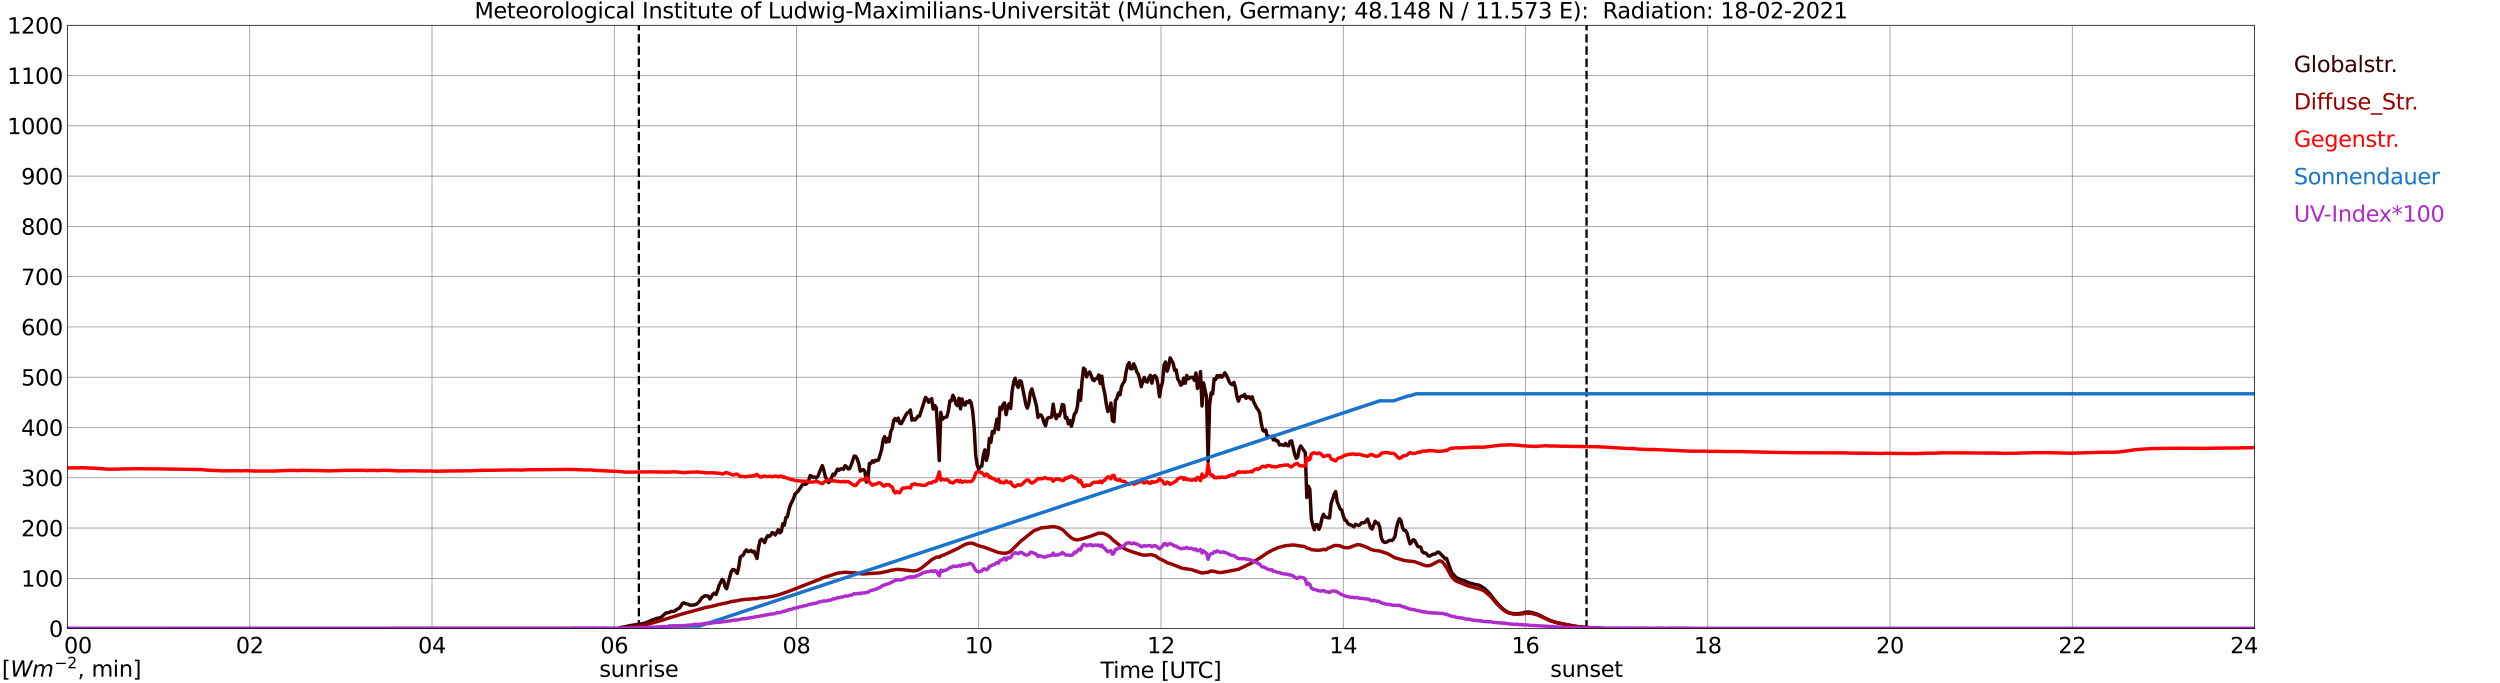 <?xml version="1.0" encoding="utf-8" standalone="no"?>
<!DOCTYPE svg PUBLIC "-//W3C//DTD SVG 1.1//EN"
  "http://www.w3.org/Graphics/SVG/1.1/DTD/svg11.dtd">
<svg xmlns:xlink="http://www.w3.org/1999/xlink" width="1085.4pt" height="296.64pt" viewBox="0 0 1085.4 296.64" xmlns="http://www.w3.org/2000/svg" version="1.1">
 <defs>
  <style type="text/css">*{stroke-linejoin: round; stroke-linecap: butt}</style>
 </defs>
 <g id="figure_1">
  <g id="patch_1">
   <path d="M 0 296.64 
L 1085.4 296.64 
L 1085.4 0 
L 0 0 
z
" style="fill: #ffffff"/>
  </g>
  <g id="axes_1">
   <g id="patch_2">
    <path d="M 29.306 272.909 
L 978.814 272.909 
L 978.814 10.976 
L 29.306 10.976 
z
" style="fill: #ffffff"/>
   </g>
   <g id="patch_3">
    <path d="M 978.814 272.909 
L 978.814 272.909 
L 978.814 10.976 
L 978.814 10.976 
z
" clip-path="url(#pbfd95dda74)" style="fill: #d3d3d3; opacity: 0.25; stroke: #d3d3d3; stroke-linejoin: miter"/>
   </g>
   <g id="matplotlib.axis_1">
    <g id="xtick_1">
     <g id="line2d_1">
      <path d="M 29.306 272.909 
L 29.306 10.976 
" clip-path="url(#pbfd95dda74)" style="fill: none; stroke: #808080; stroke-width: 0.3; stroke-linecap: square"/>
     </g>
     <g id="line2d_2"/>
     <g id="text_1">
      <!--    00 -->
      <g transform="translate(18.733 283.627) scale(0.095 -0.095)">
       <defs>
        <path id="DejaVuSans-20" transform="scale(0.016)"/>
        <path id="DejaVuSans-30" d="M 2034 4250 
Q 1547 4250 1301 3770 
Q 1056 3291 1056 2328 
Q 1056 1369 1301 889 
Q 1547 409 2034 409 
Q 2525 409 2770 889 
Q 3016 1369 3016 2328 
Q 3016 3291 2770 3770 
Q 2525 4250 2034 4250 
z
M 2034 4750 
Q 2819 4750 3233 4129 
Q 3647 3509 3647 2328 
Q 3647 1150 3233 529 
Q 2819 -91 2034 -91 
Q 1250 -91 836 529 
Q 422 1150 422 2328 
Q 422 3509 836 4129 
Q 1250 4750 2034 4750 
z
" transform="scale(0.016)"/>
       </defs>
       <use xlink:href="#DejaVuSans-20"/>
       <use xlink:href="#DejaVuSans-20" transform="translate(31.787 0)"/>
       <use xlink:href="#DejaVuSans-20" transform="translate(63.574 0)"/>
       <use xlink:href="#DejaVuSans-30" transform="translate(95.361 0)"/>
       <use xlink:href="#DejaVuSans-30" transform="translate(158.984 0)"/>
      </g>
     </g>
    </g>
    <g id="xtick_2">
     <g id="line2d_3">
      <path d="M 108.431 272.909 
L 108.431 10.976 
" clip-path="url(#pbfd95dda74)" style="fill: none; stroke: #808080; stroke-width: 0.3; stroke-linecap: square"/>
     </g>
     <g id="line2d_4"/>
     <g id="text_2">
      <!-- 02 -->
      <g transform="translate(102.387 283.627) scale(0.095 -0.095)">
       <defs>
        <path id="DejaVuSans-32" d="M 1228 531 
L 3431 531 
L 3431 0 
L 469 0 
L 469 531 
Q 828 903 1448 1529 
Q 2069 2156 2228 2338 
Q 2531 2678 2651 2914 
Q 2772 3150 2772 3378 
Q 2772 3750 2511 3984 
Q 2250 4219 1831 4219 
Q 1534 4219 1204 4116 
Q 875 4013 500 3803 
L 500 4441 
Q 881 4594 1212 4672 
Q 1544 4750 1819 4750 
Q 2544 4750 2975 4387 
Q 3406 4025 3406 3419 
Q 3406 3131 3298 2873 
Q 3191 2616 2906 2266 
Q 2828 2175 2409 1742 
Q 1991 1309 1228 531 
z
" transform="scale(0.016)"/>
       </defs>
       <use xlink:href="#DejaVuSans-30"/>
       <use xlink:href="#DejaVuSans-32" transform="translate(63.623 0)"/>
      </g>
     </g>
    </g>
    <g id="xtick_3">
     <g id="line2d_5">
      <path d="M 187.557 272.909 
L 187.557 10.976 
" clip-path="url(#pbfd95dda74)" style="fill: none; stroke: #808080; stroke-width: 0.3; stroke-linecap: square"/>
     </g>
     <g id="line2d_6"/>
     <g id="text_3">
      <!-- 04 -->
      <g transform="translate(181.513 283.627) scale(0.095 -0.095)">
       <defs>
        <path id="DejaVuSans-34" d="M 2419 4116 
L 825 1625 
L 2419 1625 
L 2419 4116 
z
M 2253 4666 
L 3047 4666 
L 3047 1625 
L 3713 1625 
L 3713 1100 
L 3047 1100 
L 3047 0 
L 2419 0 
L 2419 1100 
L 313 1100 
L 313 1709 
L 2253 4666 
z
" transform="scale(0.016)"/>
       </defs>
       <use xlink:href="#DejaVuSans-30"/>
       <use xlink:href="#DejaVuSans-34" transform="translate(63.623 0)"/>
      </g>
     </g>
    </g>
    <g id="xtick_4">
     <g id="line2d_7">
      <path d="M 266.683 272.909 
L 266.683 10.976 
" clip-path="url(#pbfd95dda74)" style="fill: none; stroke: #808080; stroke-width: 0.3; stroke-linecap: square"/>
     </g>
     <g id="line2d_8"/>
     <g id="text_4">
      <!-- 06 -->
      <g transform="translate(260.638 283.627) scale(0.095 -0.095)">
       <defs>
        <path id="DejaVuSans-36" d="M 2113 2584 
Q 1688 2584 1439 2293 
Q 1191 2003 1191 1497 
Q 1191 994 1439 701 
Q 1688 409 2113 409 
Q 2538 409 2786 701 
Q 3034 994 3034 1497 
Q 3034 2003 2786 2293 
Q 2538 2584 2113 2584 
z
M 3366 4563 
L 3366 3988 
Q 3128 4100 2886 4159 
Q 2644 4219 2406 4219 
Q 1781 4219 1451 3797 
Q 1122 3375 1075 2522 
Q 1259 2794 1537 2939 
Q 1816 3084 2150 3084 
Q 2853 3084 3261 2657 
Q 3669 2231 3669 1497 
Q 3669 778 3244 343 
Q 2819 -91 2113 -91 
Q 1303 -91 875 529 
Q 447 1150 447 2328 
Q 447 3434 972 4092 
Q 1497 4750 2381 4750 
Q 2619 4750 2861 4703 
Q 3103 4656 3366 4563 
z
" transform="scale(0.016)"/>
       </defs>
       <use xlink:href="#DejaVuSans-30"/>
       <use xlink:href="#DejaVuSans-36" transform="translate(63.623 0)"/>
      </g>
     </g>
    </g>
    <g id="xtick_5">
     <g id="line2d_9">
      <path d="M 345.808 272.909 
L 345.808 10.976 
" clip-path="url(#pbfd95dda74)" style="fill: none; stroke: #808080; stroke-width: 0.3; stroke-linecap: square"/>
     </g>
     <g id="line2d_10"/>
     <g id="text_5">
      <!-- 08 -->
      <g transform="translate(339.764 283.627) scale(0.095 -0.095)">
       <defs>
        <path id="DejaVuSans-38" d="M 2034 2216 
Q 1584 2216 1326 1975 
Q 1069 1734 1069 1313 
Q 1069 891 1326 650 
Q 1584 409 2034 409 
Q 2484 409 2743 651 
Q 3003 894 3003 1313 
Q 3003 1734 2745 1975 
Q 2488 2216 2034 2216 
z
M 1403 2484 
Q 997 2584 770 2862 
Q 544 3141 544 3541 
Q 544 4100 942 4425 
Q 1341 4750 2034 4750 
Q 2731 4750 3128 4425 
Q 3525 4100 3525 3541 
Q 3525 3141 3298 2862 
Q 3072 2584 2669 2484 
Q 3125 2378 3379 2068 
Q 3634 1759 3634 1313 
Q 3634 634 3220 271 
Q 2806 -91 2034 -91 
Q 1263 -91 848 271 
Q 434 634 434 1313 
Q 434 1759 690 2068 
Q 947 2378 1403 2484 
z
M 1172 3481 
Q 1172 3119 1398 2916 
Q 1625 2713 2034 2713 
Q 2441 2713 2670 2916 
Q 2900 3119 2900 3481 
Q 2900 3844 2670 4047 
Q 2441 4250 2034 4250 
Q 1625 4250 1398 4047 
Q 1172 3844 1172 3481 
z
" transform="scale(0.016)"/>
       </defs>
       <use xlink:href="#DejaVuSans-30"/>
       <use xlink:href="#DejaVuSans-38" transform="translate(63.623 0)"/>
      </g>
     </g>
    </g>
    <g id="xtick_6">
     <g id="line2d_11">
      <path d="M 424.934 272.909 
L 424.934 10.976 
" clip-path="url(#pbfd95dda74)" style="fill: none; stroke: #808080; stroke-width: 0.3; stroke-linecap: square"/>
     </g>
     <g id="line2d_12"/>
     <g id="text_6">
      <!-- 10 -->
      <g transform="translate(418.89 283.627) scale(0.095 -0.095)">
       <defs>
        <path id="DejaVuSans-31" d="M 794 531 
L 1825 531 
L 1825 4091 
L 703 3866 
L 703 4441 
L 1819 4666 
L 2450 4666 
L 2450 531 
L 3481 531 
L 3481 0 
L 794 0 
L 794 531 
z
" transform="scale(0.016)"/>
       </defs>
       <use xlink:href="#DejaVuSans-31"/>
       <use xlink:href="#DejaVuSans-30" transform="translate(63.623 0)"/>
      </g>
     </g>
    </g>
    <g id="xtick_7">
     <g id="line2d_13">
      <path d="M 504.06 272.909 
L 504.06 10.976 
" clip-path="url(#pbfd95dda74)" style="fill: none; stroke: #808080; stroke-width: 0.3; stroke-linecap: square"/>
     </g>
     <g id="line2d_14"/>
     <g id="text_7">
      <!-- 12 -->
      <g transform="translate(498.015 283.627) scale(0.095 -0.095)">
       <use xlink:href="#DejaVuSans-31"/>
       <use xlink:href="#DejaVuSans-32" transform="translate(63.623 0)"/>
      </g>
     </g>
    </g>
    <g id="xtick_8">
     <g id="line2d_15">
      <path d="M 583.185 272.909 
L 583.185 10.976 
" clip-path="url(#pbfd95dda74)" style="fill: none; stroke: #808080; stroke-width: 0.3; stroke-linecap: square"/>
     </g>
     <g id="line2d_16"/>
     <g id="text_8">
      <!-- 14 -->
      <g transform="translate(577.141 283.627) scale(0.095 -0.095)">
       <use xlink:href="#DejaVuSans-31"/>
       <use xlink:href="#DejaVuSans-34" transform="translate(63.623 0)"/>
      </g>
     </g>
    </g>
    <g id="xtick_9">
     <g id="line2d_17">
      <path d="M 662.311 272.909 
L 662.311 10.976 
" clip-path="url(#pbfd95dda74)" style="fill: none; stroke: #808080; stroke-width: 0.3; stroke-linecap: square"/>
     </g>
     <g id="line2d_18"/>
     <g id="text_9">
      <!-- 16 -->
      <g transform="translate(656.267 283.627) scale(0.095 -0.095)">
       <use xlink:href="#DejaVuSans-31"/>
       <use xlink:href="#DejaVuSans-36" transform="translate(63.623 0)"/>
      </g>
     </g>
    </g>
    <g id="xtick_10">
     <g id="line2d_19">
      <path d="M 741.437 272.909 
L 741.437 10.976 
" clip-path="url(#pbfd95dda74)" style="fill: none; stroke: #808080; stroke-width: 0.3; stroke-linecap: square"/>
     </g>
     <g id="line2d_20"/>
     <g id="text_10">
      <!-- 18 -->
      <g transform="translate(735.392 283.627) scale(0.095 -0.095)">
       <use xlink:href="#DejaVuSans-31"/>
       <use xlink:href="#DejaVuSans-38" transform="translate(63.623 0)"/>
      </g>
     </g>
    </g>
    <g id="xtick_11">
     <g id="line2d_21">
      <path d="M 820.562 272.909 
L 820.562 10.976 
" clip-path="url(#pbfd95dda74)" style="fill: none; stroke: #808080; stroke-width: 0.3; stroke-linecap: square"/>
     </g>
     <g id="line2d_22"/>
     <g id="text_11">
      <!-- 20 -->
      <g transform="translate(814.518 283.627) scale(0.095 -0.095)">
       <use xlink:href="#DejaVuSans-32"/>
       <use xlink:href="#DejaVuSans-30" transform="translate(63.623 0)"/>
      </g>
     </g>
    </g>
    <g id="xtick_12">
     <g id="line2d_23">
      <path d="M 899.688 272.909 
L 899.688 10.976 
" clip-path="url(#pbfd95dda74)" style="fill: none; stroke: #808080; stroke-width: 0.3; stroke-linecap: square"/>
     </g>
     <g id="line2d_24"/>
     <g id="text_12">
      <!-- 22 -->
      <g transform="translate(893.644 283.627) scale(0.095 -0.095)">
       <use xlink:href="#DejaVuSans-32"/>
       <use xlink:href="#DejaVuSans-32" transform="translate(63.623 0)"/>
      </g>
     </g>
    </g>
    <g id="xtick_13">
     <g id="line2d_25">
      <path d="M 978.814 272.909 
L 978.814 10.976 
" clip-path="url(#pbfd95dda74)" style="fill: none; stroke: #808080; stroke-width: 0.3; stroke-linecap: square"/>
     </g>
     <g id="line2d_26"/>
     <g id="text_13">
      <!-- 24    -->
      <g transform="translate(968.241 283.627) scale(0.095 -0.095)">
       <use xlink:href="#DejaVuSans-32"/>
       <use xlink:href="#DejaVuSans-34" transform="translate(63.623 0)"/>
       <use xlink:href="#DejaVuSans-20" transform="translate(127.246 0)"/>
       <use xlink:href="#DejaVuSans-20" transform="translate(159.033 0)"/>
       <use xlink:href="#DejaVuSans-20" transform="translate(190.82 0)"/>
      </g>
     </g>
    </g>
    <g id="text_14">
     <!-- Time [UTC] -->
     <g transform="translate(477.806 294.322) scale(0.095 -0.095)">
      <defs>
       <path id="DejaVuSans-54" d="M -19 4666 
L 3928 4666 
L 3928 4134 
L 2272 4134 
L 2272 0 
L 1638 0 
L 1638 4134 
L -19 4134 
L -19 4666 
z
" transform="scale(0.016)"/>
       <path id="DejaVuSans-69" d="M 603 3500 
L 1178 3500 
L 1178 0 
L 603 0 
L 603 3500 
z
M 603 4863 
L 1178 4863 
L 1178 4134 
L 603 4134 
L 603 4863 
z
" transform="scale(0.016)"/>
       <path id="DejaVuSans-6d" d="M 3328 2828 
Q 3544 3216 3844 3400 
Q 4144 3584 4550 3584 
Q 5097 3584 5394 3201 
Q 5691 2819 5691 2113 
L 5691 0 
L 5113 0 
L 5113 2094 
Q 5113 2597 4934 2840 
Q 4756 3084 4391 3084 
Q 3944 3084 3684 2787 
Q 3425 2491 3425 1978 
L 3425 0 
L 2847 0 
L 2847 2094 
Q 2847 2600 2669 2842 
Q 2491 3084 2119 3084 
Q 1678 3084 1418 2786 
Q 1159 2488 1159 1978 
L 1159 0 
L 581 0 
L 581 3500 
L 1159 3500 
L 1159 2956 
Q 1356 3278 1631 3431 
Q 1906 3584 2284 3584 
Q 2666 3584 2933 3390 
Q 3200 3197 3328 2828 
z
" transform="scale(0.016)"/>
       <path id="DejaVuSans-65" d="M 3597 1894 
L 3597 1613 
L 953 1613 
Q 991 1019 1311 708 
Q 1631 397 2203 397 
Q 2534 397 2845 478 
Q 3156 559 3463 722 
L 3463 178 
Q 3153 47 2828 -22 
Q 2503 -91 2169 -91 
Q 1331 -91 842 396 
Q 353 884 353 1716 
Q 353 2575 817 3079 
Q 1281 3584 2069 3584 
Q 2775 3584 3186 3129 
Q 3597 2675 3597 1894 
z
M 3022 2063 
Q 3016 2534 2758 2815 
Q 2500 3097 2075 3097 
Q 1594 3097 1305 2825 
Q 1016 2553 972 2059 
L 3022 2063 
z
" transform="scale(0.016)"/>
       <path id="DejaVuSans-5b" d="M 550 4863 
L 1875 4863 
L 1875 4416 
L 1125 4416 
L 1125 -397 
L 1875 -397 
L 1875 -844 
L 550 -844 
L 550 4863 
z
" transform="scale(0.016)"/>
       <path id="DejaVuSans-55" d="M 556 4666 
L 1191 4666 
L 1191 1831 
Q 1191 1081 1462 751 
Q 1734 422 2344 422 
Q 2950 422 3222 751 
Q 3494 1081 3494 1831 
L 3494 4666 
L 4128 4666 
L 4128 1753 
Q 4128 841 3676 375 
Q 3225 -91 2344 -91 
Q 1459 -91 1007 375 
Q 556 841 556 1753 
L 556 4666 
z
" transform="scale(0.016)"/>
       <path id="DejaVuSans-43" d="M 4122 4306 
L 4122 3641 
Q 3803 3938 3442 4084 
Q 3081 4231 2675 4231 
Q 1875 4231 1450 3742 
Q 1025 3253 1025 2328 
Q 1025 1406 1450 917 
Q 1875 428 2675 428 
Q 3081 428 3442 575 
Q 3803 722 4122 1019 
L 4122 359 
Q 3791 134 3420 21 
Q 3050 -91 2638 -91 
Q 1578 -91 968 557 
Q 359 1206 359 2328 
Q 359 3453 968 4101 
Q 1578 4750 2638 4750 
Q 3056 4750 3426 4639 
Q 3797 4528 4122 4306 
z
" transform="scale(0.016)"/>
       <path id="DejaVuSans-5d" d="M 1947 4863 
L 1947 -844 
L 622 -844 
L 622 -397 
L 1369 -397 
L 1369 4416 
L 622 4416 
L 622 4863 
L 1947 4863 
z
" transform="scale(0.016)"/>
      </defs>
      <use xlink:href="#DejaVuSans-54"/>
      <use xlink:href="#DejaVuSans-69" transform="translate(57.959 0)"/>
      <use xlink:href="#DejaVuSans-6d" transform="translate(85.742 0)"/>
      <use xlink:href="#DejaVuSans-65" transform="translate(183.154 0)"/>
      <use xlink:href="#DejaVuSans-20" transform="translate(244.678 0)"/>
      <use xlink:href="#DejaVuSans-5b" transform="translate(276.465 0)"/>
      <use xlink:href="#DejaVuSans-55" transform="translate(315.479 0)"/>
      <use xlink:href="#DejaVuSans-54" transform="translate(388.672 0)"/>
      <use xlink:href="#DejaVuSans-43" transform="translate(443.881 0)"/>
      <use xlink:href="#DejaVuSans-5d" transform="translate(513.705 0)"/>
     </g>
    </g>
   </g>
   <g id="matplotlib.axis_2">
    <g id="ytick_1">
     <g id="line2d_27">
      <path d="M 29.306 272.909 
L 978.814 272.909 
" clip-path="url(#pbfd95dda74)" style="fill: none; stroke: #808080; stroke-width: 0.3; stroke-linecap: square"/>
     </g>
     <g id="line2d_28"/>
     <g id="text_15">
      <!-- 0 -->
      <g transform="translate(21.261 276.518) scale(0.095 -0.095)">
       <use xlink:href="#DejaVuSans-30"/>
      </g>
     </g>
    </g>
    <g id="ytick_2">
     <g id="line2d_29">
      <path d="M 29.306 251.081 
L 978.814 251.081 
" clip-path="url(#pbfd95dda74)" style="fill: none; stroke: #808080; stroke-width: 0.3; stroke-linecap: square"/>
     </g>
     <g id="line2d_30"/>
     <g id="text_16">
      <!-- 100 -->
      <g transform="translate(9.173 254.69) scale(0.095 -0.095)">
       <use xlink:href="#DejaVuSans-31"/>
       <use xlink:href="#DejaVuSans-30" transform="translate(63.623 0)"/>
       <use xlink:href="#DejaVuSans-30" transform="translate(127.246 0)"/>
      </g>
     </g>
    </g>
    <g id="ytick_3">
     <g id="line2d_31">
      <path d="M 29.306 229.253 
L 978.814 229.253 
" clip-path="url(#pbfd95dda74)" style="fill: none; stroke: #808080; stroke-width: 0.3; stroke-linecap: square"/>
     </g>
     <g id="line2d_32"/>
     <g id="text_17">
      <!-- 200 -->
      <g transform="translate(9.173 232.863) scale(0.095 -0.095)">
       <use xlink:href="#DejaVuSans-32"/>
       <use xlink:href="#DejaVuSans-30" transform="translate(63.623 0)"/>
       <use xlink:href="#DejaVuSans-30" transform="translate(127.246 0)"/>
      </g>
     </g>
    </g>
    <g id="ytick_4">
     <g id="line2d_33">
      <path d="M 29.306 207.426 
L 978.814 207.426 
" clip-path="url(#pbfd95dda74)" style="fill: none; stroke: #808080; stroke-width: 0.3; stroke-linecap: square"/>
     </g>
     <g id="line2d_34"/>
     <g id="text_18">
      <!-- 300 -->
      <g transform="translate(9.173 211.035) scale(0.095 -0.095)">
       <defs>
        <path id="DejaVuSans-33" d="M 2597 2516 
Q 3050 2419 3304 2112 
Q 3559 1806 3559 1356 
Q 3559 666 3084 287 
Q 2609 -91 1734 -91 
Q 1441 -91 1130 -33 
Q 819 25 488 141 
L 488 750 
Q 750 597 1062 519 
Q 1375 441 1716 441 
Q 2309 441 2620 675 
Q 2931 909 2931 1356 
Q 2931 1769 2642 2001 
Q 2353 2234 1838 2234 
L 1294 2234 
L 1294 2753 
L 1863 2753 
Q 2328 2753 2575 2939 
Q 2822 3125 2822 3475 
Q 2822 3834 2567 4026 
Q 2313 4219 1838 4219 
Q 1578 4219 1281 4162 
Q 984 4106 628 3988 
L 628 4550 
Q 988 4650 1302 4700 
Q 1616 4750 1894 4750 
Q 2613 4750 3031 4423 
Q 3450 4097 3450 3541 
Q 3450 3153 3228 2886 
Q 3006 2619 2597 2516 
z
" transform="scale(0.016)"/>
       </defs>
       <use xlink:href="#DejaVuSans-33"/>
       <use xlink:href="#DejaVuSans-30" transform="translate(63.623 0)"/>
       <use xlink:href="#DejaVuSans-30" transform="translate(127.246 0)"/>
      </g>
     </g>
    </g>
    <g id="ytick_5">
     <g id="line2d_35">
      <path d="M 29.306 185.598 
L 978.814 185.598 
" clip-path="url(#pbfd95dda74)" style="fill: none; stroke: #808080; stroke-width: 0.3; stroke-linecap: square"/>
     </g>
     <g id="line2d_36"/>
     <g id="text_19">
      <!-- 400 -->
      <g transform="translate(9.173 189.207) scale(0.095 -0.095)">
       <use xlink:href="#DejaVuSans-34"/>
       <use xlink:href="#DejaVuSans-30" transform="translate(63.623 0)"/>
       <use xlink:href="#DejaVuSans-30" transform="translate(127.246 0)"/>
      </g>
     </g>
    </g>
    <g id="ytick_6">
     <g id="line2d_37">
      <path d="M 29.306 163.77 
L 978.814 163.77 
" clip-path="url(#pbfd95dda74)" style="fill: none; stroke: #808080; stroke-width: 0.3; stroke-linecap: square"/>
     </g>
     <g id="line2d_38"/>
     <g id="text_20">
      <!-- 500 -->
      <g transform="translate(9.173 167.379) scale(0.095 -0.095)">
       <defs>
        <path id="DejaVuSans-35" d="M 691 4666 
L 3169 4666 
L 3169 4134 
L 1269 4134 
L 1269 2991 
Q 1406 3038 1543 3061 
Q 1681 3084 1819 3084 
Q 2600 3084 3056 2656 
Q 3513 2228 3513 1497 
Q 3513 744 3044 326 
Q 2575 -91 1722 -91 
Q 1428 -91 1123 -41 
Q 819 9 494 109 
L 494 744 
Q 775 591 1075 516 
Q 1375 441 1709 441 
Q 2250 441 2565 725 
Q 2881 1009 2881 1497 
Q 2881 1984 2565 2268 
Q 2250 2553 1709 2553 
Q 1456 2553 1204 2497 
Q 953 2441 691 2322 
L 691 4666 
z
" transform="scale(0.016)"/>
       </defs>
       <use xlink:href="#DejaVuSans-35"/>
       <use xlink:href="#DejaVuSans-30" transform="translate(63.623 0)"/>
       <use xlink:href="#DejaVuSans-30" transform="translate(127.246 0)"/>
      </g>
     </g>
    </g>
    <g id="ytick_7">
     <g id="line2d_39">
      <path d="M 29.306 141.942 
L 978.814 141.942 
" clip-path="url(#pbfd95dda74)" style="fill: none; stroke: #808080; stroke-width: 0.3; stroke-linecap: square"/>
     </g>
     <g id="line2d_40"/>
     <g id="text_21">
      <!-- 600 -->
      <g transform="translate(9.173 145.551) scale(0.095 -0.095)">
       <use xlink:href="#DejaVuSans-36"/>
       <use xlink:href="#DejaVuSans-30" transform="translate(63.623 0)"/>
       <use xlink:href="#DejaVuSans-30" transform="translate(127.246 0)"/>
      </g>
     </g>
    </g>
    <g id="ytick_8">
     <g id="line2d_41">
      <path d="M 29.306 120.114 
L 978.814 120.114 
" clip-path="url(#pbfd95dda74)" style="fill: none; stroke: #808080; stroke-width: 0.3; stroke-linecap: square"/>
     </g>
     <g id="line2d_42"/>
     <g id="text_22">
      <!-- 700 -->
      <g transform="translate(9.173 123.724) scale(0.095 -0.095)">
       <defs>
        <path id="DejaVuSans-37" d="M 525 4666 
L 3525 4666 
L 3525 4397 
L 1831 0 
L 1172 0 
L 2766 4134 
L 525 4134 
L 525 4666 
z
" transform="scale(0.016)"/>
       </defs>
       <use xlink:href="#DejaVuSans-37"/>
       <use xlink:href="#DejaVuSans-30" transform="translate(63.623 0)"/>
       <use xlink:href="#DejaVuSans-30" transform="translate(127.246 0)"/>
      </g>
     </g>
    </g>
    <g id="ytick_9">
     <g id="line2d_43">
      <path d="M 29.306 98.287 
L 978.814 98.287 
" clip-path="url(#pbfd95dda74)" style="fill: none; stroke: #808080; stroke-width: 0.3; stroke-linecap: square"/>
     </g>
     <g id="line2d_44"/>
     <g id="text_23">
      <!-- 800 -->
      <g transform="translate(9.173 101.896) scale(0.095 -0.095)">
       <use xlink:href="#DejaVuSans-38"/>
       <use xlink:href="#DejaVuSans-30" transform="translate(63.623 0)"/>
       <use xlink:href="#DejaVuSans-30" transform="translate(127.246 0)"/>
      </g>
     </g>
    </g>
    <g id="ytick_10">
     <g id="line2d_45">
      <path d="M 29.306 76.459 
L 978.814 76.459 
" clip-path="url(#pbfd95dda74)" style="fill: none; stroke: #808080; stroke-width: 0.3; stroke-linecap: square"/>
     </g>
     <g id="line2d_46"/>
     <g id="text_24">
      <!-- 900 -->
      <g transform="translate(9.173 80.068) scale(0.095 -0.095)">
       <defs>
        <path id="DejaVuSans-39" d="M 703 97 
L 703 672 
Q 941 559 1184 500 
Q 1428 441 1663 441 
Q 2288 441 2617 861 
Q 2947 1281 2994 2138 
Q 2813 1869 2534 1725 
Q 2256 1581 1919 1581 
Q 1219 1581 811 2004 
Q 403 2428 403 3163 
Q 403 3881 828 4315 
Q 1253 4750 1959 4750 
Q 2769 4750 3195 4129 
Q 3622 3509 3622 2328 
Q 3622 1225 3098 567 
Q 2575 -91 1691 -91 
Q 1453 -91 1209 -44 
Q 966 3 703 97 
z
M 1959 2075 
Q 2384 2075 2632 2365 
Q 2881 2656 2881 3163 
Q 2881 3666 2632 3958 
Q 2384 4250 1959 4250 
Q 1534 4250 1286 3958 
Q 1038 3666 1038 3163 
Q 1038 2656 1286 2365 
Q 1534 2075 1959 2075 
z
" transform="scale(0.016)"/>
       </defs>
       <use xlink:href="#DejaVuSans-39"/>
       <use xlink:href="#DejaVuSans-30" transform="translate(63.623 0)"/>
       <use xlink:href="#DejaVuSans-30" transform="translate(127.246 0)"/>
      </g>
     </g>
    </g>
    <g id="ytick_11">
     <g id="line2d_47">
      <path d="M 29.306 54.631 
L 978.814 54.631 
" clip-path="url(#pbfd95dda74)" style="fill: none; stroke: #808080; stroke-width: 0.3; stroke-linecap: square"/>
     </g>
     <g id="line2d_48"/>
     <g id="text_25">
      <!-- 1000 -->
      <g transform="translate(3.128 58.24) scale(0.095 -0.095)">
       <use xlink:href="#DejaVuSans-31"/>
       <use xlink:href="#DejaVuSans-30" transform="translate(63.623 0)"/>
       <use xlink:href="#DejaVuSans-30" transform="translate(127.246 0)"/>
       <use xlink:href="#DejaVuSans-30" transform="translate(190.869 0)"/>
      </g>
     </g>
    </g>
    <g id="ytick_12">
     <g id="line2d_49">
      <path d="M 29.306 32.803 
L 978.814 32.803 
" clip-path="url(#pbfd95dda74)" style="fill: none; stroke: #808080; stroke-width: 0.3; stroke-linecap: square"/>
     </g>
     <g id="line2d_50"/>
     <g id="text_26">
      <!-- 1100 -->
      <g transform="translate(3.128 36.413) scale(0.095 -0.095)">
       <use xlink:href="#DejaVuSans-31"/>
       <use xlink:href="#DejaVuSans-31" transform="translate(63.623 0)"/>
       <use xlink:href="#DejaVuSans-30" transform="translate(127.246 0)"/>
       <use xlink:href="#DejaVuSans-30" transform="translate(190.869 0)"/>
      </g>
     </g>
    </g>
    <g id="ytick_13">
     <g id="line2d_51">
      <path d="M 29.306 10.976 
L 978.814 10.976 
" clip-path="url(#pbfd95dda74)" style="fill: none; stroke: #808080; stroke-width: 0.3; stroke-linecap: square"/>
     </g>
     <g id="line2d_52"/>
     <g id="text_27">
      <!-- 1200 -->
      <g transform="translate(3.128 14.585) scale(0.095 -0.095)">
       <use xlink:href="#DejaVuSans-31"/>
       <use xlink:href="#DejaVuSans-32" transform="translate(63.623 0)"/>
       <use xlink:href="#DejaVuSans-30" transform="translate(127.246 0)"/>
       <use xlink:href="#DejaVuSans-30" transform="translate(190.869 0)"/>
      </g>
     </g>
    </g>
   </g>
   <g id="line2d_53">
    <path d="M 277.365 272.909 
L 277.365 10.976 
" clip-path="url(#pbfd95dda74)" style="fill: none; stroke-dasharray: 3.7,1.6; stroke-dashoffset: 0; stroke: #000000"/>
   </g>
   <g id="line2d_54">
    <path d="M 688.818 272.909 
L 688.818 10.976 
" clip-path="url(#pbfd95dda74)" style="fill: none; stroke-dasharray: 3.7,1.6; stroke-dashoffset: 0; stroke: #000000"/>
   </g>
   <g id="line2d_55">
    <path d="M 29.306 272.909 
L 268.661 272.909 
L 269.32 272.426 
L 270.639 272.241 
L 273.936 271.549 
L 278.552 270.857 
L 280.53 270.351 
L 281.849 269.777 
L 283.827 268.917 
L 285.145 268.493 
L 286.464 268.225 
L 287.124 267.936 
L 289.102 266.114 
L 290.42 265.978 
L 291.08 265.59 
L 291.739 265.439 
L 292.399 265.455 
L 293.058 265.169 
L 293.717 264.645 
L 295.036 263.986 
L 296.355 261.892 
L 297.014 261.742 
L 297.674 262.095 
L 298.992 262.383 
L 299.652 262.805 
L 301.63 262.586 
L 302.289 262.349 
L 303.608 261.2 
L 304.267 260.155 
L 304.927 259.36 
L 306.246 258.618 
L 307.564 258.854 
L 308.224 260.07 
L 309.543 257.959 
L 310.202 257.505 
L 310.861 258.094 
L 311.521 256.44 
L 312.18 254.246 
L 313.499 251.579 
L 314.158 252.052 
L 314.818 254.72 
L 315.477 255.597 
L 317.455 248.202 
L 318.114 247.257 
L 318.774 247.375 
L 320.093 248.962 
L 320.752 245.991 
L 321.411 241.822 
L 322.73 240.927 
L 323.39 239.525 
L 324.049 238.716 
L 324.708 239.458 
L 325.368 239.373 
L 326.027 238.969 
L 326.686 239.643 
L 327.346 239.322 
L 328.665 242.479 
L 329.324 237.786 
L 329.983 234.664 
L 330.643 234.073 
L 331.302 234.647 
L 331.961 235.592 
L 332.621 233.719 
L 333.28 232.554 
L 333.94 232.942 
L 334.599 232.401 
L 335.258 231.22 
L 335.918 231.473 
L 336.577 232.283 
L 337.896 229.971 
L 338.555 231.338 
L 339.215 230.781 
L 339.874 227.387 
L 340.533 227.996 
L 341.193 224.687 
L 341.852 224.316 
L 342.512 221.36 
L 343.171 219.217 
L 344.49 216.532 
L 345.149 214.524 
L 346.468 213.258 
L 347.787 211.317 
L 348.446 210.32 
L 349.105 210.219 
L 349.765 210.27 
L 350.424 209.831 
L 351.083 208.53 
L 351.743 206.472 
L 352.402 206.758 
L 353.062 207.349 
L 353.721 207.078 
L 354.38 207.552 
L 355.04 206.928 
L 356.359 203.584 
L 357.018 202.167 
L 357.677 204.175 
L 358.337 206.996 
L 359.655 209.493 
L 360.315 209.104 
L 361.634 205.863 
L 362.293 206.236 
L 363.612 203.669 
L 364.271 204.158 
L 364.93 203.619 
L 365.59 203.433 
L 366.249 203.737 
L 366.909 202.182 
L 367.568 202.691 
L 368.227 203.619 
L 368.887 203.451 
L 369.546 201.864 
L 370.865 198.013 
L 371.524 198.149 
L 372.184 199.297 
L 372.843 201.357 
L 373.502 204.564 
L 374.162 204.125 
L 374.821 203.854 
L 375.481 204.632 
L 376.14 209.325 
L 376.799 207.941 
L 377.459 201.222 
L 378.118 201.17 
L 378.777 200.056 
L 379.437 200.648 
L 380.096 199.821 
L 380.756 200.024 
L 381.415 199.668 
L 382.734 195.363 
L 383.393 191.077 
L 384.053 189.54 
L 384.712 192.004 
L 385.371 190.382 
L 386.031 191.701 
L 386.69 187.514 
L 387.349 186.063 
L 388.009 182.483 
L 388.668 181.706 
L 389.328 182.636 
L 389.987 181.52 
L 390.646 183.817 
L 391.306 183.952 
L 393.284 180.169 
L 393.943 179.174 
L 394.603 178.938 
L 395.262 177.993 
L 395.921 182.448 
L 396.581 181.791 
L 397.24 182.348 
L 397.899 181.656 
L 398.559 180.66 
L 399.218 180.643 
L 401.196 174.516 
L 401.856 172.523 
L 402.515 173.182 
L 403.175 174.684 
L 403.834 173.756 
L 404.493 173.062 
L 405.153 177.622 
L 405.812 176.018 
L 406.471 176.895 
L 407.131 187.193 
L 407.79 199.956 
L 408.45 179.006 
L 409.109 182.077 
L 409.768 181.385 
L 411.087 180.964 
L 411.746 178.432 
L 412.406 174.042 
L 413.065 174.06 
L 413.725 171.611 
L 414.384 172.944 
L 415.043 175.426 
L 415.703 176.103 
L 416.362 172.911 
L 417.022 177.519 
L 417.681 173.215 
L 418.34 175.529 
L 419 175.882 
L 419.659 174.413 
L 420.318 174.802 
L 420.978 173.889 
L 421.637 174.852 
L 422.297 178.567 
L 422.956 185.825 
L 423.615 197.778 
L 424.275 202.032 
L 424.934 203.704 
L 425.593 202.588 
L 426.253 202.335 
L 426.912 197.66 
L 427.572 195.329 
L 428.231 199.904 
L 428.89 197.474 
L 429.55 190.367 
L 430.209 192.022 
L 430.869 187.344 
L 431.528 187.968 
L 432.187 185.303 
L 432.847 181.959 
L 433.506 186.467 
L 434.165 176.827 
L 434.825 177.79 
L 435.484 175.544 
L 436.144 174.902 
L 436.803 180.036 
L 437.462 176.742 
L 438.122 175.258 
L 438.781 177.351 
L 439.44 169.738 
L 440.1 165.837 
L 440.759 164.217 
L 441.419 167.003 
L 442.078 168.236 
L 442.737 165.28 
L 443.397 165.686 
L 444.716 172.152 
L 445.375 175.646 
L 446.034 177.198 
L 446.694 175.14 
L 447.353 170.312 
L 448.012 168.86 
L 449.991 176.203 
L 450.65 181.25 
L 451.309 180.136 
L 451.969 180.154 
L 452.628 181.352 
L 453.287 183.581 
L 453.947 184.829 
L 454.606 181.859 
L 455.266 181.267 
L 455.925 181.267 
L 456.584 181.064 
L 457.244 175.461 
L 457.903 179.933 
L 458.563 181.791 
L 459.222 180.069 
L 459.881 180.625 
L 460.541 178.702 
L 461.2 175.612 
L 461.859 175.9 
L 462.519 181.538 
L 463.178 181.199 
L 463.838 184.002 
L 464.497 182.568 
L 465.156 185.115 
L 465.816 182.837 
L 466.475 179.68 
L 467.134 179.089 
L 467.794 176.321 
L 468.453 169.552 
L 469.113 173.839 
L 469.772 165.501 
L 470.431 159.828 
L 471.091 160.419 
L 471.75 163.626 
L 472.409 162.074 
L 473.069 161.482 
L 473.728 162.934 
L 474.388 164.859 
L 475.047 165.28 
L 475.706 164.436 
L 476.366 164.318 
L 477.025 162.799 
L 477.685 166.529 
L 478.344 163.305 
L 479.003 167.998 
L 479.663 170.954 
L 480.322 175.461 
L 480.981 178.702 
L 481.641 177.908 
L 482.3 174.987 
L 482.96 182.568 
L 483.619 183.09 
L 484.278 173.924 
L 484.938 172.929 
L 485.597 170.565 
L 486.256 171.425 
L 486.916 167.847 
L 487.575 166.429 
L 488.235 165.619 
L 488.894 161.482 
L 489.553 158.612 
L 490.213 157.449 
L 490.872 160.114 
L 491.532 160.131 
L 492.191 157.955 
L 492.85 159.322 
L 493.51 161.382 
L 494.169 162.395 
L 494.828 164.674 
L 495.488 167.88 
L 496.147 165.551 
L 496.807 163.879 
L 497.466 165.634 
L 498.125 165.872 
L 498.785 164.032 
L 499.444 162.951 
L 500.103 166.361 
L 500.763 163.475 
L 501.422 163.12 
L 502.082 163.829 
L 502.741 166.902 
L 503.4 172.22 
L 504.06 168.218 
L 504.719 165.955 
L 505.379 158.427 
L 506.038 157.143 
L 506.697 161.179 
L 507.357 159.354 
L 508.016 155.371 
L 509.335 157.717 
L 509.994 160.841 
L 510.654 160.588 
L 511.313 164.521 
L 511.972 165.534 
L 512.632 167.256 
L 513.291 166.767 
L 513.95 164.15 
L 514.61 166.378 
L 515.269 163.002 
L 515.929 164.488 
L 516.588 164.032 
L 517.247 163.794 
L 517.907 163.879 
L 518.566 165.145 
L 519.226 161.954 
L 519.885 168.657 
L 520.544 167.035 
L 521.204 161.33 
L 521.863 176.271 
L 522.522 166.243 
L 523.841 172.473 
L 524.501 200.478 
L 525.16 175.882 
L 525.819 170.548 
L 526.479 171.004 
L 527.138 164.471 
L 527.797 164.741 
L 528.457 163.034 
L 529.116 163.761 
L 529.776 162.969 
L 530.435 163.794 
L 531.094 163.052 
L 531.754 161.871 
L 532.413 162.866 
L 533.073 164.2 
L 533.732 165.872 
L 534.391 166.682 
L 535.051 167.035 
L 535.71 166.04 
L 536.369 168.184 
L 537.029 172.185 
L 537.688 174.16 
L 538.348 172.505 
L 539.007 171.949 
L 539.666 172.049 
L 540.326 171.239 
L 540.985 172.944 
L 541.644 172.302 
L 542.304 172.337 
L 542.963 173.215 
L 543.623 172.287 
L 544.282 174.463 
L 545.601 177.131 
L 546.26 177.958 
L 546.919 179.309 
L 547.579 183.681 
L 548.238 186.737 
L 548.898 187.244 
L 549.557 186.687 
L 550.216 189.758 
L 550.876 189.437 
L 551.535 189.658 
L 552.195 189.422 
L 552.854 191.042 
L 553.513 190.57 
L 554.173 191.448 
L 554.832 191.463 
L 555.491 193.235 
L 556.151 193.017 
L 557.47 193.388 
L 558.129 192.511 
L 558.788 193.488 
L 559.448 193.523 
L 560.107 191.598 
L 560.766 191.413 
L 562.085 197.204 
L 562.745 198.993 
L 563.404 198.437 
L 564.063 194.942 
L 564.723 193.624 
L 566.701 196.512 
L 567.36 215.958 
L 568.02 211.097 
L 568.679 212.413 
L 569.338 225.344 
L 569.998 228.131 
L 570.657 230.004 
L 571.317 227.743 
L 571.976 227.81 
L 572.635 229.819 
L 573.295 228.264 
L 573.954 224.923 
L 574.613 223.268 
L 575.273 224.434 
L 575.932 224.569 
L 576.592 224.822 
L 577.251 224.822 
L 577.91 218.625 
L 578.57 216.753 
L 579.229 214.524 
L 579.889 213.411 
L 580.548 217.748 
L 581.867 221.024 
L 582.526 221.445 
L 583.185 223.91 
L 583.845 225.75 
L 584.504 226.003 
L 585.164 227.252 
L 585.823 227.743 
L 586.482 227.893 
L 587.142 228.249 
L 587.801 228.738 
L 588.46 227.64 
L 589.779 228.131 
L 590.439 227.893 
L 591.098 226.983 
L 592.417 226.931 
L 593.736 225.361 
L 595.054 229.127 
L 595.714 229.701 
L 597.032 226.307 
L 597.692 227.101 
L 598.351 227.184 
L 599.011 228.771 
L 599.67 233.346 
L 600.329 234.95 
L 600.989 235.439 
L 601.648 235.492 
L 602.307 235.204 
L 602.967 234.715 
L 603.626 234.562 
L 604.286 234.697 
L 604.945 234.09 
L 605.604 233.01 
L 606.264 229.312 
L 606.923 226.713 
L 607.582 225.211 
L 608.242 226.021 
L 608.901 228.991 
L 609.561 230.292 
L 610.22 230.292 
L 610.879 231.456 
L 611.539 234.038 
L 612.198 236.116 
L 612.858 235.356 
L 613.517 234.309 
L 614.176 234.579 
L 615.495 237.179 
L 616.814 237.618 
L 617.473 239.475 
L 618.133 240.049 
L 618.792 240.032 
L 619.451 240.538 
L 620.111 241.383 
L 620.77 241.416 
L 622.089 240.639 
L 622.748 240.571 
L 623.408 240.318 
L 624.067 239.728 
L 624.726 239.761 
L 626.705 241.754 
L 627.364 242.649 
L 628.023 242.446 
L 630.001 247.931 
L 630.661 249.029 
L 631.98 250.498 
L 632.639 250.954 
L 634.617 251.814 
L 635.276 251.95 
L 637.914 253.065 
L 640.552 253.772 
L 641.87 253.993 
L 642.53 254.246 
L 644.508 255.512 
L 646.486 257.402 
L 648.464 259.902 
L 650.442 262.349 
L 651.761 263.667 
L 653.08 264.798 
L 654.399 265.658 
L 655.717 266.181 
L 657.695 266.467 
L 659.014 266.452 
L 660.992 266.147 
L 662.311 265.793 
L 663.63 265.708 
L 664.949 265.861 
L 667.586 266.688 
L 669.564 267.666 
L 670.883 268.393 
L 673.521 269.659 
L 674.18 269.811 
L 675.499 270.283 
L 684.071 271.972 
L 691.324 272.629 
L 694.621 272.815 
L 695.939 272.909 
L 978.154 272.909 
L 978.154 272.909 
" clip-path="url(#pbfd95dda74)" style="fill: none; stroke: #330000; stroke-width: 1.5; stroke-linecap: square"/>
   </g>
   <g id="line2d_56">
    <path d="M 29.306 272.909 
L 268.661 272.909 
L 269.32 272.564 
L 273.936 272.228 
L 275.255 272.018 
L 275.914 272.018 
L 277.233 271.765 
L 282.508 270.717 
L 283.167 270.464 
L 284.486 270.128 
L 286.464 269.541 
L 287.124 269.414 
L 289.102 268.744 
L 297.014 266.308 
L 302.949 264.715 
L 306.246 263.748 
L 308.224 263.412 
L 310.202 262.951 
L 312.18 262.405 
L 316.136 261.609 
L 317.455 261.187 
L 320.093 260.81 
L 321.411 260.474 
L 324.049 260.181 
L 325.368 260.137 
L 327.346 259.928 
L 328.665 259.886 
L 329.983 259.55 
L 331.961 259.467 
L 334.599 259.046 
L 337.236 258.5 
L 341.852 256.948 
L 355.699 251.574 
L 357.018 250.946 
L 363.612 248.846 
L 366.909 248.427 
L 371.524 248.763 
L 373.502 249.058 
L 374.821 249.182 
L 382.074 248.721 
L 384.053 248.3 
L 386.031 247.881 
L 386.69 247.63 
L 389.328 247.209 
L 391.306 247.294 
L 396.581 247.881 
L 397.899 247.713 
L 398.559 247.503 
L 399.878 246.748 
L 403.175 244.146 
L 404.493 243.011 
L 406.471 241.92 
L 407.131 241.796 
L 407.79 241.92 
L 408.45 241.418 
L 409.768 240.955 
L 415.703 238.185 
L 417.022 237.471 
L 419 236.38 
L 420.318 235.961 
L 421.637 235.793 
L 422.297 235.876 
L 424.275 236.716 
L 426.253 237.345 
L 426.912 237.43 
L 433.506 239.905 
L 434.165 239.947 
L 434.825 240.115 
L 436.803 240.2 
L 438.122 239.737 
L 438.781 239.318 
L 443.397 234.743 
L 444.716 233.735 
L 448.672 230.587 
L 449.331 230.209 
L 450.65 229.79 
L 451.969 229.201 
L 457.244 228.614 
L 458.563 228.867 
L 459.881 229.201 
L 461.2 229.915 
L 461.859 230.46 
L 463.178 231.805 
L 465.156 233.566 
L 466.475 234.197 
L 467.794 234.407 
L 469.772 233.944 
L 471.091 233.525 
L 473.069 232.938 
L 475.047 232.224 
L 477.025 231.469 
L 479.003 231.51 
L 480.981 232.475 
L 482.3 233.442 
L 482.96 234.239 
L 486.916 237.386 
L 488.235 238.227 
L 489.553 238.855 
L 492.191 239.781 
L 496.147 240.997 
L 497.466 240.997 
L 498.785 240.914 
L 499.444 240.787 
L 501.422 241.206 
L 502.741 242.088 
L 503.4 242.551 
L 505.379 243.474 
L 506.697 244.271 
L 507.357 244.524 
L 508.016 244.648 
L 513.291 246.707 
L 517.247 247.294 
L 521.863 248.804 
L 523.841 248.512 
L 524.501 248.553 
L 525.16 248.091 
L 525.819 247.923 
L 527.138 248.049 
L 529.116 248.553 
L 530.435 248.553 
L 537.688 247.167 
L 540.326 245.908 
L 542.963 244.648 
L 546.919 242.256 
L 550.216 240.032 
L 552.854 238.604 
L 553.513 238.395 
L 554.832 237.764 
L 556.81 237.218 
L 558.129 236.926 
L 561.426 236.59 
L 566.042 237.262 
L 566.701 237.43 
L 567.36 237.932 
L 568.679 238.268 
L 569.338 238.646 
L 571.976 238.899 
L 573.295 238.814 
L 573.954 238.689 
L 574.613 238.436 
L 575.273 238.731 
L 575.932 238.563 
L 576.592 237.932 
L 577.251 237.808 
L 578.57 237.177 
L 579.229 236.926 
L 579.889 236.799 
L 581.207 236.884 
L 581.867 237.009 
L 583.185 237.554 
L 583.845 237.764 
L 585.164 237.849 
L 585.823 237.722 
L 589.12 236.507 
L 590.439 236.548 
L 591.757 236.967 
L 593.736 237.722 
L 595.054 238.478 
L 596.373 238.899 
L 599.011 239.235 
L 602.307 240.327 
L 603.626 241.038 
L 605.604 242.173 
L 608.242 242.887 
L 609.561 243.306 
L 611.539 243.601 
L 612.858 243.684 
L 614.176 243.852 
L 618.792 245.572 
L 620.111 245.657 
L 620.77 245.53 
L 621.429 245.279 
L 624.726 243.516 
L 625.386 243.557 
L 626.045 243.852 
L 626.705 244.48 
L 628.023 246.412 
L 630.001 250.022 
L 631.32 251.618 
L 631.98 252.12 
L 632.639 252.456 
L 633.958 252.96 
L 636.595 254.052 
L 637.255 254.346 
L 642.53 255.772 
L 643.848 256.276 
L 644.508 256.654 
L 647.145 258.963 
L 648.464 260.474 
L 649.783 262.069 
L 651.761 263.957 
L 652.42 264.588 
L 653.739 265.47 
L 655.058 266.14 
L 657.036 266.603 
L 659.014 266.686 
L 660.992 266.52 
L 662.97 266.225 
L 664.949 266.308 
L 667.586 267.022 
L 672.861 269.373 
L 674.18 269.794 
L 676.158 270.34 
L 679.455 271.095 
L 684.73 272.018 
L 686.708 272.228 
L 689.346 272.479 
L 691.983 272.564 
L 693.302 272.688 
L 695.939 272.773 
L 696.599 272.909 
L 978.154 272.909 
L 978.154 272.909 
" clip-path="url(#pbfd95dda74)" style="fill: none; stroke: #990000; stroke-width: 1.5; stroke-linecap: square"/>
   </g>
   <g id="line2d_57">
    <path d="M 29.306 203.139 
L 33.921 203.13 
L 35.24 203.051 
L 36.559 203.106 
L 41.175 203.287 
L 47.768 203.741 
L 49.747 203.66 
L 51.725 203.656 
L 53.043 203.579 
L 57 203.553 
L 58.319 203.49 
L 66.89 203.551 
L 68.869 203.555 
L 70.187 203.601 
L 87.331 203.863 
L 89.969 204.123 
L 97.222 204.437 
L 98.541 204.42 
L 103.156 204.37 
L 104.475 204.448 
L 106.453 204.326 
L 109.75 204.472 
L 112.388 204.531 
L 113.707 204.488 
L 118.982 204.516 
L 122.278 204.363 
L 123.597 204.293 
L 126.894 204.215 
L 129.532 204.311 
L 130.85 204.199 
L 141.4 204.383 
L 142.719 204.461 
L 144.038 204.389 
L 146.676 204.343 
L 147.994 204.295 
L 150.632 204.191 
L 152.61 204.199 
L 155.247 204.193 
L 156.566 204.206 
L 158.544 204.212 
L 159.204 204.293 
L 161.841 204.208 
L 163.16 204.258 
L 163.819 204.33 
L 165.798 204.204 
L 168.435 204.208 
L 173.051 204.455 
L 177.007 204.418 
L 178.326 204.387 
L 180.304 204.389 
L 181.623 204.459 
L 184.92 204.514 
L 186.898 204.457 
L 189.535 204.601 
L 193.492 204.505 
L 204.701 204.385 
L 206.679 204.258 
L 212.614 204.171 
L 223.823 204.02 
L 226.461 204.088 
L 229.098 203.955 
L 240.967 203.857 
L 246.242 203.785 
L 247.561 203.822 
L 250.198 203.839 
L 250.858 203.937 
L 252.176 203.951 
L 254.814 204.047 
L 256.792 204.029 
L 258.111 204.202 
L 267.342 204.651 
L 268.002 204.645 
L 268.661 204.763 
L 269.98 204.769 
L 271.298 204.987 
L 279.87 204.88 
L 281.189 204.922 
L 281.849 204.819 
L 283.167 204.878 
L 287.783 204.922 
L 289.102 204.992 
L 293.058 204.832 
L 297.014 205.21 
L 298.333 205.059 
L 298.992 205.068 
L 299.652 204.963 
L 300.971 204.974 
L 302.949 204.918 
L 306.905 205.295 
L 309.543 205.262 
L 312.839 205.542 
L 313.499 205.784 
L 314.158 205.716 
L 314.818 205.321 
L 315.477 205.149 
L 318.114 206.214 
L 318.774 206.101 
L 319.433 205.863 
L 320.093 205.86 
L 321.411 206.893 
L 322.071 206.812 
L 324.049 206.996 
L 324.708 206.799 
L 327.346 206.546 
L 328.665 205.957 
L 329.324 206.611 
L 329.983 207.028 
L 330.643 207.068 
L 331.961 206.635 
L 332.621 206.851 
L 333.28 206.932 
L 333.94 206.806 
L 334.599 206.827 
L 335.258 206.976 
L 336.577 206.681 
L 337.236 206.786 
L 337.896 207.057 
L 338.555 206.734 
L 339.215 206.744 
L 339.874 207.196 
L 340.533 207.061 
L 341.193 207.476 
L 341.852 207.511 
L 342.512 207.886 
L 343.171 208.098 
L 344.49 208.338 
L 345.149 208.611 
L 347.127 208.792 
L 349.105 208.953 
L 350.424 208.892 
L 351.743 209.364 
L 353.721 209.189 
L 354.38 209.006 
L 355.04 209.113 
L 355.699 209.488 
L 357.018 210.038 
L 358.337 208.892 
L 358.996 208.613 
L 360.315 208.421 
L 361.634 208.803 
L 362.293 208.716 
L 363.612 209.093 
L 364.271 209.017 
L 364.93 209.2 
L 365.59 209.15 
L 366.249 208.975 
L 366.909 209.244 
L 368.227 209.047 
L 369.546 209.927 
L 370.865 210.735 
L 371.524 210.804 
L 373.502 208.403 
L 375.481 208.229 
L 376.14 207.345 
L 376.799 207.805 
L 377.459 209.34 
L 378.777 210.687 
L 379.437 210.265 
L 380.096 210.281 
L 381.415 209.586 
L 382.074 209.648 
L 382.734 210.137 
L 383.393 210.927 
L 384.053 211.012 
L 384.712 210.298 
L 385.371 210.604 
L 386.031 210.398 
L 386.69 211.112 
L 387.349 211.361 
L 388.009 213.136 
L 388.668 214.052 
L 389.328 213.406 
L 389.987 213.895 
L 390.646 213.9 
L 391.306 212.706 
L 391.965 211.85 
L 392.624 211.961 
L 393.284 211.715 
L 393.943 211.632 
L 394.603 211.678 
L 395.262 211.907 
L 395.921 210.355 
L 397.24 210.084 
L 397.899 210.337 
L 398.559 210.446 
L 399.218 210.364 
L 399.878 210.634 
L 400.537 210.728 
L 401.856 210.678 
L 403.175 209.707 
L 403.834 209.626 
L 404.493 209.711 
L 405.153 209.023 
L 405.812 209.113 
L 406.471 208.849 
L 407.131 207.126 
L 407.79 204.869 
L 408.45 208.486 
L 409.109 208.059 
L 409.768 208.264 
L 410.428 208.318 
L 411.087 208.185 
L 411.746 208.53 
L 412.406 209.359 
L 413.065 209.407 
L 413.725 209.713 
L 415.043 208.689 
L 415.703 208.604 
L 416.362 209.189 
L 417.022 208.639 
L 417.681 209.431 
L 418.34 208.999 
L 419 208.866 
L 419.659 209.204 
L 420.318 208.958 
L 420.978 209.122 
L 421.637 209.071 
L 422.297 208.508 
L 422.956 207.439 
L 423.615 205.378 
L 424.275 204.808 
L 424.934 204.712 
L 425.593 205.123 
L 426.253 205.153 
L 426.912 206.024 
L 427.572 206.566 
L 428.231 205.778 
L 428.89 206.151 
L 429.55 207.353 
L 430.209 207.105 
L 430.869 207.856 
L 431.528 207.783 
L 432.187 208.401 
L 432.847 208.818 
L 433.506 208.152 
L 434.165 209.466 
L 434.825 209.259 
L 435.484 209.58 
L 436.144 209.604 
L 436.803 208.753 
L 437.462 209.331 
L 438.122 209.541 
L 438.781 209.228 
L 439.44 210.525 
L 440.1 211.036 
L 440.759 211.298 
L 441.419 210.756 
L 442.078 210.388 
L 442.737 210.702 
L 443.397 210.534 
L 445.375 208.681 
L 446.034 208.296 
L 446.694 208.547 
L 447.353 209.416 
L 448.012 209.75 
L 448.672 209.418 
L 449.991 208.443 
L 450.65 207.696 
L 451.309 207.921 
L 452.628 207.832 
L 453.287 207.506 
L 453.947 207.391 
L 454.606 207.79 
L 456.584 207.941 
L 457.244 208.949 
L 457.903 208.242 
L 458.563 207.912 
L 459.222 208.113 
L 459.881 207.978 
L 461.2 208.689 
L 461.859 208.528 
L 462.519 207.543 
L 463.178 207.729 
L 463.838 207.12 
L 464.497 207.251 
L 465.156 206.657 
L 465.816 207.004 
L 466.475 207.532 
L 467.134 207.565 
L 467.794 208.113 
L 468.453 209.281 
L 469.113 208.556 
L 469.772 210.137 
L 470.431 211.237 
L 471.091 211.119 
L 471.75 210.529 
L 472.409 210.691 
L 473.069 210.671 
L 473.728 210.257 
L 474.388 209.648 
L 475.047 209.342 
L 475.706 209.414 
L 476.366 209.263 
L 477.025 209.473 
L 477.685 208.851 
L 478.344 209.602 
L 479.003 208.829 
L 479.663 208.443 
L 480.322 207.642 
L 480.981 207.039 
L 481.641 207.183 
L 482.3 207.888 
L 482.96 206.5 
L 483.619 206.391 
L 484.278 208.069 
L 485.597 208.561 
L 486.256 208.181 
L 486.916 208.877 
L 488.235 209.034 
L 489.553 210.141 
L 490.213 210.35 
L 490.872 209.811 
L 491.532 209.7 
L 492.191 210.246 
L 495.488 208.908 
L 496.807 209.713 
L 497.466 209.224 
L 498.125 209.141 
L 498.785 209.741 
L 499.444 209.883 
L 500.103 209.015 
L 500.763 209.386 
L 502.082 209.135 
L 502.741 208.838 
L 503.4 207.871 
L 504.06 208.449 
L 504.719 208.814 
L 505.379 210.03 
L 506.038 210.113 
L 506.697 209.281 
L 507.357 209.626 
L 508.016 210.324 
L 508.675 209.872 
L 509.335 209.704 
L 509.994 209.132 
L 510.654 208.866 
L 511.313 207.904 
L 512.632 207.308 
L 513.291 207.349 
L 513.95 208.144 
L 514.61 207.478 
L 515.269 208.227 
L 515.929 208.192 
L 517.247 208.502 
L 517.907 208.373 
L 518.566 208.087 
L 519.226 208.545 
L 519.885 207.231 
L 520.544 207.609 
L 521.204 208.689 
L 521.863 205.802 
L 522.522 207.388 
L 523.182 206.747 
L 523.841 206.389 
L 524.501 201.473 
L 525.16 205.481 
L 525.819 206.36 
L 526.479 206.242 
L 527.138 207.397 
L 527.797 207.281 
L 528.457 207.456 
L 529.116 207.118 
L 529.776 207.373 
L 530.435 207.072 
L 531.754 207.358 
L 532.413 207.061 
L 533.073 207.011 
L 533.732 206.489 
L 535.051 206.059 
L 535.71 206.323 
L 537.688 204.765 
L 538.348 205.099 
L 539.007 204.928 
L 539.666 204.911 
L 540.326 205.112 
L 540.985 204.878 
L 542.304 204.918 
L 542.963 204.649 
L 543.623 204.885 
L 544.282 204.112 
L 545.601 203.49 
L 546.26 203.772 
L 546.919 203.427 
L 547.579 202.772 
L 548.238 202.436 
L 548.898 202.473 
L 549.557 202.75 
L 550.216 202.113 
L 551.535 202.261 
L 552.195 202.663 
L 552.854 202.471 
L 553.513 202.733 
L 554.173 202.709 
L 554.832 202.551 
L 555.491 202.204 
L 556.81 202.152 
L 557.47 201.881 
L 558.129 202.025 
L 558.788 201.855 
L 559.448 201.914 
L 560.107 202.586 
L 560.766 202.698 
L 562.085 201.613 
L 562.745 201.309 
L 563.404 201.257 
L 564.063 202.124 
L 564.723 202.292 
L 565.382 202.22 
L 566.042 202.309 
L 566.701 202.27 
L 567.36 198.598 
L 568.02 199.799 
L 568.679 199.482 
L 569.338 197.132 
L 569.998 196.715 
L 570.657 196.549 
L 571.317 196.835 
L 571.976 196.979 
L 572.635 196.68 
L 573.295 196.907 
L 574.613 198.232 
L 576.592 197.629 
L 577.251 197.791 
L 577.91 199.253 
L 579.889 200.107 
L 580.548 199.22 
L 581.207 198.838 
L 582.526 198.518 
L 583.185 198.016 
L 583.845 197.682 
L 584.504 197.601 
L 585.164 197.321 
L 585.823 197.195 
L 586.482 197.23 
L 587.142 197.064 
L 587.801 197.073 
L 588.46 197.361 
L 589.12 197.219 
L 590.439 197.256 
L 591.098 197.529 
L 593.736 198.114 
L 595.054 197.376 
L 595.714 197.345 
L 596.373 197.638 
L 597.032 198.092 
L 598.351 198.007 
L 599.011 197.601 
L 599.67 196.826 
L 600.329 196.619 
L 602.307 196.468 
L 603.626 196.784 
L 604.945 196.837 
L 605.604 197.162 
L 606.923 198.616 
L 607.582 198.978 
L 608.242 198.758 
L 608.901 198.09 
L 609.561 197.861 
L 610.22 197.832 
L 610.879 197.544 
L 611.539 196.913 
L 612.198 196.464 
L 613.517 196.957 
L 614.836 196.688 
L 615.495 196.363 
L 616.814 196.282 
L 617.473 195.887 
L 618.133 195.82 
L 619.451 195.894 
L 620.111 195.634 
L 621.429 195.66 
L 622.748 195.765 
L 623.408 195.822 
L 624.067 196.003 
L 626.705 195.794 
L 627.364 195.532 
L 628.023 195.658 
L 629.342 194.89 
L 630.001 194.619 
L 632.639 194.414 
L 633.298 194.495 
L 637.914 194.228 
L 641.87 194.132 
L 643.848 194.18 
L 651.761 193.248 
L 654.399 193.189 
L 655.058 193.1 
L 659.674 193.342 
L 660.992 193.571 
L 661.652 193.53 
L 662.97 193.657 
L 665.608 193.788 
L 666.927 193.84 
L 668.905 193.657 
L 671.542 193.502 
L 672.202 193.637 
L 674.18 193.619 
L 678.136 193.761 
L 678.796 193.705 
L 680.774 193.781 
L 690.664 193.934 
L 692.643 193.923 
L 693.961 193.98 
L 695.28 194.063 
L 698.577 194.202 
L 699.896 194.324 
L 705.171 194.621 
L 706.49 194.744 
L 709.127 194.744 
L 711.765 195.047 
L 712.424 195.012 
L 713.743 195.088 
L 714.402 195.075 
L 715.062 195.18 
L 715.721 195.126 
L 716.38 195.222 
L 717.04 195.115 
L 734.184 195.896 
L 735.502 195.887 
L 740.118 195.868 
L 743.415 196.005 
L 744.734 195.933 
L 748.031 196.001 
L 749.349 196.042 
L 751.327 196.031 
L 754.624 196.079 
L 755.943 196.06 
L 771.109 196.42 
L 775.065 196.451 
L 776.384 196.501 
L 780.34 196.555 
L 801.44 196.63 
L 802.759 196.695 
L 804.078 196.721 
L 817.265 196.861 
L 818.584 196.793 
L 823.859 196.87 
L 825.178 196.87 
L 830.453 196.911 
L 831.772 196.944 
L 833.75 196.841 
L 834.409 196.887 
L 835.728 196.758 
L 837.047 196.778 
L 838.366 196.76 
L 840.344 196.76 
L 842.322 196.63 
L 844.3 196.603 
L 850.235 196.601 
L 860.125 196.688 
L 866.719 196.708 
L 868.697 196.795 
L 869.357 196.756 
L 870.016 196.843 
L 871.994 196.782 
L 873.313 196.782 
L 875.291 196.774 
L 876.61 196.739 
L 877.929 196.656 
L 884.522 196.52 
L 885.841 196.571 
L 887.819 196.505 
L 899.688 196.778 
L 900.347 196.691 
L 901.666 196.697 
L 909.579 196.44 
L 915.513 196.313 
L 918.151 196.4 
L 918.81 196.265 
L 920.129 196.234 
L 920.788 196.101 
L 922.107 195.99 
L 927.382 195.18 
L 928.701 195.141 
L 930.679 194.975 
L 932.657 194.842 
L 933.976 194.759 
L 943.867 194.624 
L 947.823 194.626 
L 958.373 194.674 
L 960.351 194.593 
L 968.923 194.49 
L 970.901 194.514 
L 971.561 194.53 
L 972.879 194.423 
L 976.176 194.416 
L 978.154 194.333 
L 978.154 194.333 
" clip-path="url(#pbfd95dda74)" style="fill: none; stroke: #ff0000; stroke-width: 1.5; stroke-linecap: square"/>
   </g>
   <g id="line2d_58">
    <path d="M 29.306 272.909 
L 287.124 272.909 
L 290.42 271.817 
L 303.608 271.817 
L 599.011 174.029 
L 604.945 174.029 
L 611.539 171.846 
L 612.198 171.846 
L 614.836 170.973 
L 978.154 170.973 
L 978.154 170.973 
" clip-path="url(#pbfd95dda74)" style="fill: none; stroke: #1773cc; stroke-width: 1.5; stroke-linecap: square"/>
   </g>
   <g id="line2d_59">
    <path d="M 29.306 272.909 
L 248.22 272.843 
L 249.539 272.712 
L 250.198 272.712 
L 250.858 272.843 
L 252.836 272.821 
L 254.155 272.712 
L 254.814 272.843 
L 257.451 272.734 
L 258.77 272.712 
L 259.43 272.843 
L 261.408 272.756 
L 262.726 272.691 
L 263.386 272.843 
L 268.002 272.8 
L 269.32 272.778 
L 270.639 272.625 
L 271.298 272.756 
L 273.277 272.734 
L 273.936 272.581 
L 274.595 272.56 
L 275.255 272.691 
L 277.892 272.494 
L 279.211 272.407 
L 279.87 272.538 
L 288.442 272.014 
L 289.102 272.123 
L 291.739 271.839 
L 293.058 271.73 
L 293.717 271.839 
L 298.333 271.49 
L 300.311 271.337 
L 301.63 271.075 
L 302.289 271.032 
L 302.949 271.119 
L 304.927 270.922 
L 305.586 270.726 
L 306.905 270.595 
L 307.564 270.682 
L 309.543 270.42 
L 310.861 270.202 
L 311.521 270.268 
L 317.455 269.482 
L 318.774 269.154 
L 319.433 269.242 
L 320.752 269.045 
L 322.071 268.674 
L 322.73 268.587 
L 323.39 268.631 
L 333.94 266.775 
L 334.599 266.579 
L 335.258 266.601 
L 336.577 266.36 
L 337.236 266.055 
L 338.555 265.968 
L 339.215 265.793 
L 339.874 265.422 
L 340.533 265.466 
L 342.512 264.68 
L 343.171 264.658 
L 343.83 264.461 
L 344.49 264.134 
L 345.808 263.938 
L 346.468 263.763 
L 347.127 263.414 
L 347.787 263.414 
L 348.446 263.239 
L 349.105 262.934 
L 349.765 262.977 
L 350.424 262.781 
L 351.083 262.431 
L 352.402 262.257 
L 353.062 261.973 
L 353.721 261.995 
L 354.38 261.864 
L 355.699 261.318 
L 356.359 261.275 
L 357.677 260.838 
L 358.337 260.991 
L 358.996 260.904 
L 359.655 260.62 
L 360.315 260.642 
L 360.974 260.401 
L 361.634 259.987 
L 362.293 260.052 
L 362.952 259.834 
L 363.612 259.441 
L 364.271 259.528 
L 364.93 259.288 
L 366.249 259.092 
L 366.909 258.743 
L 367.568 258.83 
L 368.227 258.743 
L 368.887 258.415 
L 369.546 258.393 
L 370.206 258.131 
L 370.865 257.717 
L 371.524 257.826 
L 372.184 257.76 
L 372.843 257.564 
L 373.502 257.804 
L 374.162 257.433 
L 374.821 257.498 
L 376.799 257.149 
L 377.459 256.625 
L 380.096 255.839 
L 380.756 255.665 
L 381.415 255.228 
L 382.074 255.076 
L 382.734 254.508 
L 384.053 253.897 
L 386.031 253.329 
L 387.349 252.696 
L 388.009 252.26 
L 389.328 251.801 
L 391.306 251.801 
L 393.943 250.71 
L 394.603 250.775 
L 395.262 250.317 
L 395.921 250.797 
L 396.581 250.317 
L 397.24 250.383 
L 397.899 249.968 
L 398.559 249.881 
L 399.218 249.444 
L 399.878 249.248 
L 400.537 248.789 
L 402.515 248.178 
L 403.175 248.243 
L 404.493 247.807 
L 405.153 248.222 
L 405.812 247.829 
L 406.471 247.938 
L 407.79 250.011 
L 408.45 247.523 
L 409.109 248.069 
L 409.768 247.676 
L 410.428 247.632 
L 411.746 246.956 
L 412.406 246.388 
L 413.065 246.344 
L 413.725 245.799 
L 415.043 245.952 
L 415.703 245.864 
L 416.362 245.493 
L 417.022 245.821 
L 417.681 245.209 
L 418.34 245.384 
L 419.659 245.013 
L 420.318 244.926 
L 420.978 244.511 
L 422.297 245.144 
L 423.615 247.61 
L 424.275 248.112 
L 424.934 248.309 
L 426.253 247.894 
L 426.912 247.043 
L 427.572 246.999 
L 428.231 247.392 
L 428.89 246.999 
L 429.55 245.908 
L 430.209 245.668 
L 430.869 245.297 
L 431.528 245.166 
L 432.847 244.183 
L 433.506 244.489 
L 434.165 243.31 
L 434.825 243.158 
L 435.484 242.786 
L 436.144 242.263 
L 436.803 243.179 
L 437.462 242.132 
L 438.122 242.284 
L 438.781 242.044 
L 439.44 240.909 
L 440.1 240.298 
L 440.759 239.927 
L 442.078 240.407 
L 442.737 239.84 
L 443.397 239.796 
L 445.375 241.018 
L 446.034 240.953 
L 446.694 240.735 
L 447.353 239.752 
L 448.012 239.818 
L 449.331 240.364 
L 449.991 240.669 
L 450.65 241.651 
L 451.309 241.237 
L 453.287 241.87 
L 453.947 241.87 
L 454.606 241.433 
L 456.584 241.106 
L 457.244 240.145 
L 457.903 241.128 
L 458.563 240.909 
L 459.222 240.997 
L 459.881 240.604 
L 460.541 240.56 
L 461.2 239.883 
L 461.859 240.254 
L 462.519 240.931 
L 463.838 240.997 
L 465.156 241.084 
L 465.816 240.8 
L 466.475 239.709 
L 467.134 239.927 
L 468.453 238.334 
L 469.113 238.792 
L 469.772 237.242 
L 470.431 236.391 
L 471.091 236.435 
L 471.75 236.98 
L 472.409 236.653 
L 473.728 236.478 
L 474.388 237.002 
L 475.047 236.653 
L 476.366 236.74 
L 477.025 236.631 
L 477.685 237.177 
L 478.344 236.653 
L 479.003 237.744 
L 479.663 237.984 
L 480.322 239.01 
L 480.981 239.512 
L 482.3 239.076 
L 482.96 240.626 
L 483.619 240.211 
L 484.278 238.486 
L 484.938 238.465 
L 485.597 237.963 
L 486.256 237.984 
L 486.916 237.373 
L 488.235 236.762 
L 488.894 235.889 
L 490.213 235.627 
L 490.872 235.911 
L 491.532 236.064 
L 492.191 235.736 
L 492.85 236.042 
L 493.51 236.173 
L 494.169 236.544 
L 494.828 236.784 
L 495.488 237.395 
L 496.807 236.893 
L 497.466 237.155 
L 498.125 236.871 
L 498.785 236.937 
L 499.444 236.871 
L 500.103 237.373 
L 500.763 237.002 
L 501.422 236.849 
L 502.082 237.133 
L 502.741 237.788 
L 503.4 238.224 
L 504.06 237.744 
L 504.719 237.111 
L 505.379 236.064 
L 506.038 236.064 
L 506.697 236.784 
L 507.357 236.26 
L 508.016 235.933 
L 509.994 237.068 
L 510.654 237.089 
L 511.313 237.591 
L 512.632 238.181 
L 513.291 238.224 
L 513.95 237.984 
L 514.61 237.984 
L 515.269 237.657 
L 515.929 238.137 
L 517.247 238.028 
L 518.566 238.705 
L 519.226 238.312 
L 519.885 239.098 
L 520.544 239.076 
L 521.204 238.552 
L 521.863 240.102 
L 522.522 239.141 
L 523.182 239.818 
L 523.841 240.211 
L 524.501 242.808 
L 525.16 240.931 
L 525.819 240.385 
L 526.479 240.298 
L 527.138 239.534 
L 527.797 239.709 
L 528.457 239.141 
L 529.776 239.774 
L 530.435 239.796 
L 531.094 239.556 
L 533.073 240.342 
L 534.391 241.062 
L 535.71 241.215 
L 536.369 241.63 
L 537.029 242.219 
L 537.688 242.525 
L 539.666 242.612 
L 540.326 242.481 
L 540.985 242.765 
L 542.304 242.917 
L 543.623 243.376 
L 544.282 243.791 
L 544.941 243.965 
L 546.919 244.947 
L 547.579 245.755 
L 548.238 246.213 
L 548.898 246.213 
L 550.216 247.043 
L 551.535 247.479 
L 552.195 247.327 
L 552.854 247.981 
L 553.513 248.069 
L 554.832 248.549 
L 555.491 248.549 
L 556.151 248.92 
L 558.129 249.291 
L 558.788 249.248 
L 559.448 249.575 
L 560.107 249.553 
L 561.426 250.033 
L 562.085 250.601 
L 562.745 250.994 
L 563.404 251.125 
L 564.063 250.557 
L 566.042 250.906 
L 566.701 251.452 
L 567.36 253.766 
L 568.02 253.198 
L 568.679 253.788 
L 569.338 255.25 
L 569.998 255.796 
L 571.317 256.058 
L 571.976 256.363 
L 573.295 256.647 
L 573.954 256.582 
L 574.613 256.342 
L 575.273 256.778 
L 575.932 257.018 
L 576.592 256.931 
L 577.251 257.236 
L 577.91 256.8 
L 578.57 256.603 
L 579.229 256.582 
L 579.889 256.713 
L 580.548 256.975 
L 581.867 257.826 
L 583.185 258.415 
L 583.845 258.743 
L 586.482 259.354 
L 587.142 259.266 
L 587.801 259.528 
L 589.12 259.376 
L 589.779 259.659 
L 591.757 259.856 
L 594.395 260.183 
L 595.054 260.598 
L 595.714 260.838 
L 596.373 260.598 
L 597.692 261.013 
L 598.351 260.969 
L 600.329 261.973 
L 602.967 262.475 
L 603.626 262.388 
L 604.286 262.693 
L 604.945 262.868 
L 605.604 262.737 
L 606.923 262.89 
L 607.582 262.737 
L 608.901 263.436 
L 609.561 263.479 
L 610.879 263.981 
L 612.198 264.483 
L 613.517 264.636 
L 616.814 265.4 
L 618.133 265.727 
L 618.792 265.618 
L 620.111 266.055 
L 620.77 265.924 
L 621.429 266.12 
L 622.089 266.186 
L 622.748 266.033 
L 623.408 266.208 
L 624.726 266.251 
L 625.386 266.339 
L 626.045 266.23 
L 627.364 266.688 
L 628.023 266.622 
L 628.683 267.015 
L 630.661 267.648 
L 631.32 267.626 
L 631.98 267.932 
L 633.958 268.303 
L 634.617 268.238 
L 635.936 268.652 
L 637.255 268.871 
L 637.914 268.783 
L 638.573 269.067 
L 640.552 269.395 
L 641.211 269.329 
L 641.87 269.569 
L 642.53 269.46 
L 643.189 269.678 
L 645.167 269.897 
L 645.827 269.831 
L 646.486 270.006 
L 647.145 269.875 
L 647.805 270.115 
L 651.102 270.464 
L 651.761 270.377 
L 652.42 270.595 
L 653.08 270.486 
L 653.739 270.704 
L 657.036 271.032 
L 659.014 271.032 
L 659.674 271.25 
L 660.333 271.141 
L 660.992 271.337 
L 661.652 271.228 
L 662.311 271.403 
L 662.97 271.294 
L 664.289 271.512 
L 666.267 271.599 
L 680.114 272.407 
L 688.686 272.669 
L 689.346 272.538 
L 690.005 272.691 
L 690.664 272.56 
L 691.324 272.734 
L 691.983 272.603 
L 692.643 272.756 
L 693.302 272.625 
L 693.961 272.778 
L 694.621 272.625 
L 695.28 272.778 
L 695.939 272.691 
L 697.258 272.8 
L 699.896 272.778 
L 700.555 272.669 
L 701.215 272.821 
L 701.874 272.669 
L 702.533 272.821 
L 703.193 272.691 
L 703.852 272.843 
L 707.808 272.691 
L 708.468 272.843 
L 709.127 272.756 
L 710.446 272.821 
L 711.765 272.821 
L 712.424 272.691 
L 713.083 272.843 
L 713.743 272.734 
L 714.402 272.843 
L 718.358 272.8 
L 719.677 272.821 
L 720.337 272.691 
L 720.996 272.843 
L 721.655 272.712 
L 722.315 272.843 
L 724.293 272.843 
L 724.952 272.691 
L 725.612 272.843 
L 727.59 272.821 
L 728.249 272.691 
L 728.909 272.843 
L 730.887 272.821 
L 731.546 272.712 
L 732.205 272.843 
L 732.865 272.778 
L 734.843 272.909 
L 978.154 272.909 
L 978.154 272.909 
" clip-path="url(#pbfd95dda74)" style="fill: none; stroke: #b02bcc; stroke-width: 1.5; stroke-linecap: square"/>
   </g>
   <g id="patch_4">
    <path d="M 29.306 272.909 
L 29.306 10.976 
" style="fill: none; stroke: #000000; stroke-width: 0.3; stroke-linejoin: miter; stroke-linecap: square"/>
   </g>
   <g id="patch_5">
    <path d="M 978.814 272.909 
L 978.814 10.976 
" style="fill: none; stroke: #000000; stroke-width: 0.3; stroke-linejoin: miter; stroke-linecap: square"/>
   </g>
   <g id="patch_6">
    <path d="M 29.306 272.909 
L 978.814 272.909 
" style="fill: none; stroke: #000000; stroke-width: 0.3; stroke-linejoin: miter; stroke-linecap: square"/>
   </g>
   <g id="patch_7">
    <path d="M 29.306 10.976 
L 978.814 10.976 
" style="fill: none; stroke: #000000; stroke-width: 0.3; stroke-linejoin: miter; stroke-linecap: square"/>
   </g>
   <g id="text_28">
    <!-- sunrise -->
    <g transform="translate(260.2 293.863) scale(0.095 -0.095)">
     <defs>
      <path id="DejaVuSans-73" d="M 2834 3397 
L 2834 2853 
Q 2591 2978 2328 3040 
Q 2066 3103 1784 3103 
Q 1356 3103 1142 2972 
Q 928 2841 928 2578 
Q 928 2378 1081 2264 
Q 1234 2150 1697 2047 
L 1894 2003 
Q 2506 1872 2764 1633 
Q 3022 1394 3022 966 
Q 3022 478 2636 193 
Q 2250 -91 1575 -91 
Q 1294 -91 989 -36 
Q 684 19 347 128 
L 347 722 
Q 666 556 975 473 
Q 1284 391 1588 391 
Q 1994 391 2212 530 
Q 2431 669 2431 922 
Q 2431 1156 2273 1281 
Q 2116 1406 1581 1522 
L 1381 1569 
Q 847 1681 609 1914 
Q 372 2147 372 2553 
Q 372 3047 722 3315 
Q 1072 3584 1716 3584 
Q 2034 3584 2315 3537 
Q 2597 3491 2834 3397 
z
" transform="scale(0.016)"/>
      <path id="DejaVuSans-75" d="M 544 1381 
L 544 3500 
L 1119 3500 
L 1119 1403 
Q 1119 906 1312 657 
Q 1506 409 1894 409 
Q 2359 409 2629 706 
Q 2900 1003 2900 1516 
L 2900 3500 
L 3475 3500 
L 3475 0 
L 2900 0 
L 2900 538 
Q 2691 219 2414 64 
Q 2138 -91 1772 -91 
Q 1169 -91 856 284 
Q 544 659 544 1381 
z
M 1991 3584 
L 1991 3584 
z
" transform="scale(0.016)"/>
      <path id="DejaVuSans-6e" d="M 3513 2113 
L 3513 0 
L 2938 0 
L 2938 2094 
Q 2938 2591 2744 2837 
Q 2550 3084 2163 3084 
Q 1697 3084 1428 2787 
Q 1159 2491 1159 1978 
L 1159 0 
L 581 0 
L 581 3500 
L 1159 3500 
L 1159 2956 
Q 1366 3272 1645 3428 
Q 1925 3584 2291 3584 
Q 2894 3584 3203 3211 
Q 3513 2838 3513 2113 
z
" transform="scale(0.016)"/>
      <path id="DejaVuSans-72" d="M 2631 2963 
Q 2534 3019 2420 3045 
Q 2306 3072 2169 3072 
Q 1681 3072 1420 2755 
Q 1159 2438 1159 1844 
L 1159 0 
L 581 0 
L 581 3500 
L 1159 3500 
L 1159 2956 
Q 1341 3275 1631 3429 
Q 1922 3584 2338 3584 
Q 2397 3584 2469 3576 
Q 2541 3569 2628 3553 
L 2631 2963 
z
" transform="scale(0.016)"/>
     </defs>
     <use xlink:href="#DejaVuSans-73"/>
     <use xlink:href="#DejaVuSans-75" transform="translate(52.1 0)"/>
     <use xlink:href="#DejaVuSans-6e" transform="translate(115.479 0)"/>
     <use xlink:href="#DejaVuSans-72" transform="translate(178.857 0)"/>
     <use xlink:href="#DejaVuSans-69" transform="translate(219.971 0)"/>
     <use xlink:href="#DejaVuSans-73" transform="translate(247.754 0)"/>
     <use xlink:href="#DejaVuSans-65" transform="translate(299.854 0)"/>
    </g>
   </g>
   <g id="text_29">
    <!-- sunset -->
    <g transform="translate(673.064 293.863) scale(0.095 -0.095)">
     <defs>
      <path id="DejaVuSans-74" d="M 1172 4494 
L 1172 3500 
L 2356 3500 
L 2356 3053 
L 1172 3053 
L 1172 1153 
Q 1172 725 1289 603 
Q 1406 481 1766 481 
L 2356 481 
L 2356 0 
L 1766 0 
Q 1100 0 847 248 
Q 594 497 594 1153 
L 594 3053 
L 172 3053 
L 172 3500 
L 594 3500 
L 594 4494 
L 1172 4494 
z
" transform="scale(0.016)"/>
     </defs>
     <use xlink:href="#DejaVuSans-73"/>
     <use xlink:href="#DejaVuSans-75" transform="translate(52.1 0)"/>
     <use xlink:href="#DejaVuSans-6e" transform="translate(115.479 0)"/>
     <use xlink:href="#DejaVuSans-73" transform="translate(178.857 0)"/>
     <use xlink:href="#DejaVuSans-65" transform="translate(230.957 0)"/>
     <use xlink:href="#DejaVuSans-74" transform="translate(292.48 0)"/>
    </g>
   </g>
   <g id="text_30">
    <!-- [$Wm^{-2}$, min] -->
    <g transform="translate(0.821 293.863) scale(0.095 -0.095)">
     <defs>
      <path id="DejaVuSans-Oblique-57" d="M 616 4666 
L 1228 4666 
L 1453 697 
L 3213 4666 
L 3916 4666 
L 4147 697 
L 5888 4666 
L 6528 4666 
L 4453 0 
L 3659 0 
L 3444 3891 
L 1697 0 
L 903 0 
L 616 4666 
z
" transform="scale(0.016)"/>
      <path id="DejaVuSans-Oblique-6d" d="M 5747 2113 
L 5338 0 
L 4763 0 
L 5166 2094 
Q 5191 2228 5203 2325 
Q 5216 2422 5216 2491 
Q 5216 2772 5059 2928 
Q 4903 3084 4622 3084 
Q 4203 3084 3875 2770 
Q 3547 2456 3450 1953 
L 3066 0 
L 2491 0 
L 2900 2094 
Q 2925 2209 2937 2307 
Q 2950 2406 2950 2484 
Q 2950 2769 2794 2926 
Q 2638 3084 2363 3084 
Q 1938 3084 1609 2770 
Q 1281 2456 1184 1953 
L 800 0 
L 225 0 
L 909 3500 
L 1484 3500 
L 1375 2956 
Q 1609 3263 1923 3423 
Q 2238 3584 2597 3584 
Q 2978 3584 3223 3384 
Q 3469 3184 3519 2828 
Q 3781 3197 4126 3390 
Q 4472 3584 4856 3584 
Q 5306 3584 5551 3325 
Q 5797 3066 5797 2591 
Q 5797 2488 5784 2364 
Q 5772 2241 5747 2113 
z
" transform="scale(0.016)"/>
      <path id="DejaVuSans-2212" d="M 678 2272 
L 4684 2272 
L 4684 1741 
L 678 1741 
L 678 2272 
z
" transform="scale(0.016)"/>
      <path id="DejaVuSans-2c" d="M 750 794 
L 1409 794 
L 1409 256 
L 897 -744 
L 494 -744 
L 750 256 
L 750 794 
z
" transform="scale(0.016)"/>
     </defs>
     <use xlink:href="#DejaVuSans-5b" transform="translate(0 0.766)"/>
     <use xlink:href="#DejaVuSans-Oblique-57" transform="translate(39.014 0.766)"/>
     <use xlink:href="#DejaVuSans-Oblique-6d" transform="translate(137.891 0.766)"/>
     <use xlink:href="#DejaVuSans-2212" transform="translate(239.953 39.047) scale(0.7)"/>
     <use xlink:href="#DejaVuSans-32" transform="translate(298.605 39.047) scale(0.7)"/>
     <use xlink:href="#DejaVuSans-2c" transform="translate(345.875 0.766)"/>
     <use xlink:href="#DejaVuSans-20" transform="translate(377.663 0.766)"/>
     <use xlink:href="#DejaVuSans-6d" transform="translate(409.45 0.766)"/>
     <use xlink:href="#DejaVuSans-69" transform="translate(506.862 0.766)"/>
     <use xlink:href="#DejaVuSans-6e" transform="translate(534.645 0.766)"/>
     <use xlink:href="#DejaVuSans-5d" transform="translate(598.024 0.766)"/>
    </g>
   </g>
   <g id="text_31">
    <!-- Globalstr. -->
    <g style="fill: #330000" transform="translate(995.905 31.291) scale(0.095 -0.095)">
     <defs>
      <path id="DejaVuSans-47" d="M 3809 666 
L 3809 1919 
L 2778 1919 
L 2778 2438 
L 4434 2438 
L 4434 434 
Q 4069 175 3628 42 
Q 3188 -91 2688 -91 
Q 1594 -91 976 548 
Q 359 1188 359 2328 
Q 359 3472 976 4111 
Q 1594 4750 2688 4750 
Q 3144 4750 3555 4637 
Q 3966 4525 4313 4306 
L 4313 3634 
Q 3963 3931 3569 4081 
Q 3175 4231 2741 4231 
Q 1884 4231 1454 3753 
Q 1025 3275 1025 2328 
Q 1025 1384 1454 906 
Q 1884 428 2741 428 
Q 3075 428 3337 486 
Q 3600 544 3809 666 
z
" transform="scale(0.016)"/>
      <path id="DejaVuSans-6c" d="M 603 4863 
L 1178 4863 
L 1178 0 
L 603 0 
L 603 4863 
z
" transform="scale(0.016)"/>
      <path id="DejaVuSans-6f" d="M 1959 3097 
Q 1497 3097 1228 2736 
Q 959 2375 959 1747 
Q 959 1119 1226 758 
Q 1494 397 1959 397 
Q 2419 397 2687 759 
Q 2956 1122 2956 1747 
Q 2956 2369 2687 2733 
Q 2419 3097 1959 3097 
z
M 1959 3584 
Q 2709 3584 3137 3096 
Q 3566 2609 3566 1747 
Q 3566 888 3137 398 
Q 2709 -91 1959 -91 
Q 1206 -91 779 398 
Q 353 888 353 1747 
Q 353 2609 779 3096 
Q 1206 3584 1959 3584 
z
" transform="scale(0.016)"/>
      <path id="DejaVuSans-62" d="M 3116 1747 
Q 3116 2381 2855 2742 
Q 2594 3103 2138 3103 
Q 1681 3103 1420 2742 
Q 1159 2381 1159 1747 
Q 1159 1113 1420 752 
Q 1681 391 2138 391 
Q 2594 391 2855 752 
Q 3116 1113 3116 1747 
z
M 1159 2969 
Q 1341 3281 1617 3432 
Q 1894 3584 2278 3584 
Q 2916 3584 3314 3078 
Q 3713 2572 3713 1747 
Q 3713 922 3314 415 
Q 2916 -91 2278 -91 
Q 1894 -91 1617 61 
Q 1341 213 1159 525 
L 1159 0 
L 581 0 
L 581 4863 
L 1159 4863 
L 1159 2969 
z
" transform="scale(0.016)"/>
      <path id="DejaVuSans-61" d="M 2194 1759 
Q 1497 1759 1228 1600 
Q 959 1441 959 1056 
Q 959 750 1161 570 
Q 1363 391 1709 391 
Q 2188 391 2477 730 
Q 2766 1069 2766 1631 
L 2766 1759 
L 2194 1759 
z
M 3341 1997 
L 3341 0 
L 2766 0 
L 2766 531 
Q 2569 213 2275 61 
Q 1981 -91 1556 -91 
Q 1019 -91 701 211 
Q 384 513 384 1019 
Q 384 1609 779 1909 
Q 1175 2209 1959 2209 
L 2766 2209 
L 2766 2266 
Q 2766 2663 2505 2880 
Q 2244 3097 1772 3097 
Q 1472 3097 1187 3025 
Q 903 2953 641 2809 
L 641 3341 
Q 956 3463 1253 3523 
Q 1550 3584 1831 3584 
Q 2591 3584 2966 3190 
Q 3341 2797 3341 1997 
z
" transform="scale(0.016)"/>
      <path id="DejaVuSans-2e" d="M 684 794 
L 1344 794 
L 1344 0 
L 684 0 
L 684 794 
z
" transform="scale(0.016)"/>
     </defs>
     <use xlink:href="#DejaVuSans-47"/>
     <use xlink:href="#DejaVuSans-6c" transform="translate(77.49 0)"/>
     <use xlink:href="#DejaVuSans-6f" transform="translate(105.273 0)"/>
     <use xlink:href="#DejaVuSans-62" transform="translate(166.455 0)"/>
     <use xlink:href="#DejaVuSans-61" transform="translate(229.932 0)"/>
     <use xlink:href="#DejaVuSans-6c" transform="translate(291.211 0)"/>
     <use xlink:href="#DejaVuSans-73" transform="translate(318.994 0)"/>
     <use xlink:href="#DejaVuSans-74" transform="translate(371.094 0)"/>
     <use xlink:href="#DejaVuSans-72" transform="translate(410.303 0)"/>
     <use xlink:href="#DejaVuSans-2e" transform="translate(442.291 0)"/>
    </g>
   </g>
   <g id="text_32">
    <!-- Diffuse_Str. -->
    <g style="fill: #990000" transform="translate(995.905 47.531) scale(0.095 -0.095)">
     <defs>
      <path id="DejaVuSans-44" d="M 1259 4147 
L 1259 519 
L 2022 519 
Q 2988 519 3436 956 
Q 3884 1394 3884 2338 
Q 3884 3275 3436 3711 
Q 2988 4147 2022 4147 
L 1259 4147 
z
M 628 4666 
L 1925 4666 
Q 3281 4666 3915 4102 
Q 4550 3538 4550 2338 
Q 4550 1131 3912 565 
Q 3275 0 1925 0 
L 628 0 
L 628 4666 
z
" transform="scale(0.016)"/>
      <path id="DejaVuSans-66" d="M 2375 4863 
L 2375 4384 
L 1825 4384 
Q 1516 4384 1395 4259 
Q 1275 4134 1275 3809 
L 1275 3500 
L 2222 3500 
L 2222 3053 
L 1275 3053 
L 1275 0 
L 697 0 
L 697 3053 
L 147 3053 
L 147 3500 
L 697 3500 
L 697 3744 
Q 697 4328 969 4595 
Q 1241 4863 1831 4863 
L 2375 4863 
z
" transform="scale(0.016)"/>
      <path id="DejaVuSans-5f" d="M 3263 -1063 
L 3263 -1509 
L -63 -1509 
L -63 -1063 
L 3263 -1063 
z
" transform="scale(0.016)"/>
      <path id="DejaVuSans-53" d="M 3425 4513 
L 3425 3897 
Q 3066 4069 2747 4153 
Q 2428 4238 2131 4238 
Q 1616 4238 1336 4038 
Q 1056 3838 1056 3469 
Q 1056 3159 1242 3001 
Q 1428 2844 1947 2747 
L 2328 2669 
Q 3034 2534 3370 2195 
Q 3706 1856 3706 1288 
Q 3706 609 3251 259 
Q 2797 -91 1919 -91 
Q 1588 -91 1214 -16 
Q 841 59 441 206 
L 441 856 
Q 825 641 1194 531 
Q 1563 422 1919 422 
Q 2459 422 2753 634 
Q 3047 847 3047 1241 
Q 3047 1584 2836 1778 
Q 2625 1972 2144 2069 
L 1759 2144 
Q 1053 2284 737 2584 
Q 422 2884 422 3419 
Q 422 4038 858 4394 
Q 1294 4750 2059 4750 
Q 2388 4750 2728 4690 
Q 3069 4631 3425 4513 
z
" transform="scale(0.016)"/>
     </defs>
     <use xlink:href="#DejaVuSans-44"/>
     <use xlink:href="#DejaVuSans-69" transform="translate(77.002 0)"/>
     <use xlink:href="#DejaVuSans-66" transform="translate(104.785 0)"/>
     <use xlink:href="#DejaVuSans-66" transform="translate(139.99 0)"/>
     <use xlink:href="#DejaVuSans-75" transform="translate(175.195 0)"/>
     <use xlink:href="#DejaVuSans-73" transform="translate(238.574 0)"/>
     <use xlink:href="#DejaVuSans-65" transform="translate(290.674 0)"/>
     <use xlink:href="#DejaVuSans-5f" transform="translate(352.197 0)"/>
     <use xlink:href="#DejaVuSans-53" transform="translate(402.197 0)"/>
     <use xlink:href="#DejaVuSans-74" transform="translate(465.674 0)"/>
     <use xlink:href="#DejaVuSans-72" transform="translate(504.883 0)"/>
     <use xlink:href="#DejaVuSans-2e" transform="translate(536.871 0)"/>
    </g>
   </g>
   <g id="text_33">
    <!-- Gegenstr. -->
    <g style="fill: #ff0000" transform="translate(995.905 63.771) scale(0.095 -0.095)">
     <defs>
      <path id="DejaVuSans-67" d="M 2906 1791 
Q 2906 2416 2648 2759 
Q 2391 3103 1925 3103 
Q 1463 3103 1205 2759 
Q 947 2416 947 1791 
Q 947 1169 1205 825 
Q 1463 481 1925 481 
Q 2391 481 2648 825 
Q 2906 1169 2906 1791 
z
M 3481 434 
Q 3481 -459 3084 -895 
Q 2688 -1331 1869 -1331 
Q 1566 -1331 1297 -1286 
Q 1028 -1241 775 -1147 
L 775 -588 
Q 1028 -725 1275 -790 
Q 1522 -856 1778 -856 
Q 2344 -856 2625 -561 
Q 2906 -266 2906 331 
L 2906 616 
Q 2728 306 2450 153 
Q 2172 0 1784 0 
Q 1141 0 747 490 
Q 353 981 353 1791 
Q 353 2603 747 3093 
Q 1141 3584 1784 3584 
Q 2172 3584 2450 3431 
Q 2728 3278 2906 2969 
L 2906 3500 
L 3481 3500 
L 3481 434 
z
" transform="scale(0.016)"/>
     </defs>
     <use xlink:href="#DejaVuSans-47"/>
     <use xlink:href="#DejaVuSans-65" transform="translate(77.49 0)"/>
     <use xlink:href="#DejaVuSans-67" transform="translate(139.014 0)"/>
     <use xlink:href="#DejaVuSans-65" transform="translate(202.49 0)"/>
     <use xlink:href="#DejaVuSans-6e" transform="translate(264.014 0)"/>
     <use xlink:href="#DejaVuSans-73" transform="translate(327.393 0)"/>
     <use xlink:href="#DejaVuSans-74" transform="translate(379.492 0)"/>
     <use xlink:href="#DejaVuSans-72" transform="translate(418.701 0)"/>
     <use xlink:href="#DejaVuSans-2e" transform="translate(450.689 0)"/>
    </g>
   </g>
   <g id="text_34">
    <!-- Sonnendauer -->
    <g style="fill: #1773cc" transform="translate(995.905 80.01) scale(0.095 -0.095)">
     <defs>
      <path id="DejaVuSans-64" d="M 2906 2969 
L 2906 4863 
L 3481 4863 
L 3481 0 
L 2906 0 
L 2906 525 
Q 2725 213 2448 61 
Q 2172 -91 1784 -91 
Q 1150 -91 751 415 
Q 353 922 353 1747 
Q 353 2572 751 3078 
Q 1150 3584 1784 3584 
Q 2172 3584 2448 3432 
Q 2725 3281 2906 2969 
z
M 947 1747 
Q 947 1113 1208 752 
Q 1469 391 1925 391 
Q 2381 391 2643 752 
Q 2906 1113 2906 1747 
Q 2906 2381 2643 2742 
Q 2381 3103 1925 3103 
Q 1469 3103 1208 2742 
Q 947 2381 947 1747 
z
" transform="scale(0.016)"/>
     </defs>
     <use xlink:href="#DejaVuSans-53"/>
     <use xlink:href="#DejaVuSans-6f" transform="translate(63.477 0)"/>
     <use xlink:href="#DejaVuSans-6e" transform="translate(124.658 0)"/>
     <use xlink:href="#DejaVuSans-6e" transform="translate(188.037 0)"/>
     <use xlink:href="#DejaVuSans-65" transform="translate(251.416 0)"/>
     <use xlink:href="#DejaVuSans-6e" transform="translate(312.939 0)"/>
     <use xlink:href="#DejaVuSans-64" transform="translate(376.318 0)"/>
     <use xlink:href="#DejaVuSans-61" transform="translate(439.795 0)"/>
     <use xlink:href="#DejaVuSans-75" transform="translate(501.074 0)"/>
     <use xlink:href="#DejaVuSans-65" transform="translate(564.453 0)"/>
     <use xlink:href="#DejaVuSans-72" transform="translate(625.977 0)"/>
    </g>
   </g>
   <g id="text_35">
    <!-- UV-Index*100 -->
    <g style="fill: #b02bcc" transform="translate(995.905 96.25) scale(0.095 -0.095)">
     <defs>
      <path id="DejaVuSans-56" d="M 1831 0 
L 50 4666 
L 709 4666 
L 2188 738 
L 3669 4666 
L 4325 4666 
L 2547 0 
L 1831 0 
z
" transform="scale(0.016)"/>
      <path id="DejaVuSans-2d" d="M 313 2009 
L 1997 2009 
L 1997 1497 
L 313 1497 
L 313 2009 
z
" transform="scale(0.016)"/>
      <path id="DejaVuSans-49" d="M 628 4666 
L 1259 4666 
L 1259 0 
L 628 0 
L 628 4666 
z
" transform="scale(0.016)"/>
      <path id="DejaVuSans-78" d="M 3513 3500 
L 2247 1797 
L 3578 0 
L 2900 0 
L 1881 1375 
L 863 0 
L 184 0 
L 1544 1831 
L 300 3500 
L 978 3500 
L 1906 2253 
L 2834 3500 
L 3513 3500 
z
" transform="scale(0.016)"/>
      <path id="DejaVuSans-2a" d="M 3009 3897 
L 1888 3291 
L 3009 2681 
L 2828 2375 
L 1778 3009 
L 1778 1831 
L 1422 1831 
L 1422 3009 
L 372 2375 
L 191 2681 
L 1313 3291 
L 191 3897 
L 372 4206 
L 1422 3572 
L 1422 4750 
L 1778 4750 
L 1778 3572 
L 2828 4206 
L 3009 3897 
z
" transform="scale(0.016)"/>
     </defs>
     <use xlink:href="#DejaVuSans-55"/>
     <use xlink:href="#DejaVuSans-56" transform="translate(73.193 0)"/>
     <use xlink:href="#DejaVuSans-2d" transform="translate(135.727 0)"/>
     <use xlink:href="#DejaVuSans-49" transform="translate(171.811 0)"/>
     <use xlink:href="#DejaVuSans-6e" transform="translate(201.303 0)"/>
     <use xlink:href="#DejaVuSans-64" transform="translate(264.682 0)"/>
     <use xlink:href="#DejaVuSans-65" transform="translate(328.158 0)"/>
     <use xlink:href="#DejaVuSans-78" transform="translate(387.932 0)"/>
     <use xlink:href="#DejaVuSans-2a" transform="translate(447.111 0)"/>
     <use xlink:href="#DejaVuSans-31" transform="translate(497.111 0)"/>
     <use xlink:href="#DejaVuSans-30" transform="translate(560.734 0)"/>
     <use xlink:href="#DejaVuSans-30" transform="translate(624.357 0)"/>
    </g>
   </g>
   <g id="text_36">
    <!-- Meteorological Institute of Ludwig-Maximilians-Universität (München, Germany; 48.148 N / 11.573 E):  Radiation: 18-02-2021 -->
    <g transform="translate(206.01 7.976) scale(0.095 -0.095)">
     <defs>
      <path id="DejaVuSans-4d" d="M 628 4666 
L 1569 4666 
L 2759 1491 
L 3956 4666 
L 4897 4666 
L 4897 0 
L 4281 0 
L 4281 4097 
L 3078 897 
L 2444 897 
L 1241 4097 
L 1241 0 
L 628 0 
L 628 4666 
z
" transform="scale(0.016)"/>
      <path id="DejaVuSans-63" d="M 3122 3366 
L 3122 2828 
Q 2878 2963 2633 3030 
Q 2388 3097 2138 3097 
Q 1578 3097 1268 2742 
Q 959 2388 959 1747 
Q 959 1106 1268 751 
Q 1578 397 2138 397 
Q 2388 397 2633 464 
Q 2878 531 3122 666 
L 3122 134 
Q 2881 22 2623 -34 
Q 2366 -91 2075 -91 
Q 1284 -91 818 406 
Q 353 903 353 1747 
Q 353 2603 823 3093 
Q 1294 3584 2113 3584 
Q 2378 3584 2631 3529 
Q 2884 3475 3122 3366 
z
" transform="scale(0.016)"/>
      <path id="DejaVuSans-4c" d="M 628 4666 
L 1259 4666 
L 1259 531 
L 3531 531 
L 3531 0 
L 628 0 
L 628 4666 
z
" transform="scale(0.016)"/>
      <path id="DejaVuSans-77" d="M 269 3500 
L 844 3500 
L 1563 769 
L 2278 3500 
L 2956 3500 
L 3675 769 
L 4391 3500 
L 4966 3500 
L 4050 0 
L 3372 0 
L 2619 2869 
L 1863 0 
L 1184 0 
L 269 3500 
z
" transform="scale(0.016)"/>
      <path id="DejaVuSans-76" d="M 191 3500 
L 800 3500 
L 1894 563 
L 2988 3500 
L 3597 3500 
L 2284 0 
L 1503 0 
L 191 3500 
z
" transform="scale(0.016)"/>
      <path id="DejaVuSans-e4" d="M 2194 1759 
Q 1497 1759 1228 1600 
Q 959 1441 959 1056 
Q 959 750 1161 570 
Q 1363 391 1709 391 
Q 2188 391 2477 730 
Q 2766 1069 2766 1631 
L 2766 1759 
L 2194 1759 
z
M 3341 1997 
L 3341 0 
L 2766 0 
L 2766 531 
Q 2569 213 2275 61 
Q 1981 -91 1556 -91 
Q 1019 -91 701 211 
Q 384 513 384 1019 
Q 384 1609 779 1909 
Q 1175 2209 1959 2209 
L 2766 2209 
L 2766 2266 
Q 2766 2663 2505 2880 
Q 2244 3097 1772 3097 
Q 1472 3097 1187 3025 
Q 903 2953 641 2809 
L 641 3341 
Q 956 3463 1253 3523 
Q 1550 3584 1831 3584 
Q 2591 3584 2966 3190 
Q 3341 2797 3341 1997 
z
M 2150 4850 
L 2784 4850 
L 2784 4219 
L 2150 4219 
L 2150 4850 
z
M 928 4850 
L 1562 4850 
L 1562 4219 
L 928 4219 
L 928 4850 
z
" transform="scale(0.016)"/>
      <path id="DejaVuSans-28" d="M 1984 4856 
Q 1566 4138 1362 3434 
Q 1159 2731 1159 2009 
Q 1159 1288 1364 580 
Q 1569 -128 1984 -844 
L 1484 -844 
Q 1016 -109 783 600 
Q 550 1309 550 2009 
Q 550 2706 781 3412 
Q 1013 4119 1484 4856 
L 1984 4856 
z
" transform="scale(0.016)"/>
      <path id="DejaVuSans-fc" d="M 544 1381 
L 544 3500 
L 1119 3500 
L 1119 1403 
Q 1119 906 1312 657 
Q 1506 409 1894 409 
Q 2359 409 2629 706 
Q 2900 1003 2900 1516 
L 2900 3500 
L 3475 3500 
L 3475 0 
L 2900 0 
L 2900 538 
Q 2691 219 2414 64 
Q 2138 -91 1772 -91 
Q 1169 -91 856 284 
Q 544 659 544 1381 
z
M 1991 3584 
L 1991 3584 
z
M 2278 4850 
L 2912 4850 
L 2912 4219 
L 2278 4219 
L 2278 4850 
z
M 1056 4850 
L 1690 4850 
L 1690 4219 
L 1056 4219 
L 1056 4850 
z
" transform="scale(0.016)"/>
      <path id="DejaVuSans-68" d="M 3513 2113 
L 3513 0 
L 2938 0 
L 2938 2094 
Q 2938 2591 2744 2837 
Q 2550 3084 2163 3084 
Q 1697 3084 1428 2787 
Q 1159 2491 1159 1978 
L 1159 0 
L 581 0 
L 581 4863 
L 1159 4863 
L 1159 2956 
Q 1366 3272 1645 3428 
Q 1925 3584 2291 3584 
Q 2894 3584 3203 3211 
Q 3513 2838 3513 2113 
z
" transform="scale(0.016)"/>
      <path id="DejaVuSans-79" d="M 2059 -325 
Q 1816 -950 1584 -1140 
Q 1353 -1331 966 -1331 
L 506 -1331 
L 506 -850 
L 844 -850 
Q 1081 -850 1212 -737 
Q 1344 -625 1503 -206 
L 1606 56 
L 191 3500 
L 800 3500 
L 1894 763 
L 2988 3500 
L 3597 3500 
L 2059 -325 
z
" transform="scale(0.016)"/>
      <path id="DejaVuSans-3b" d="M 750 3309 
L 1409 3309 
L 1409 2516 
L 750 2516 
L 750 3309 
z
M 750 794 
L 1409 794 
L 1409 256 
L 897 -744 
L 494 -744 
L 750 256 
L 750 794 
z
" transform="scale(0.016)"/>
      <path id="DejaVuSans-4e" d="M 628 4666 
L 1478 4666 
L 3547 763 
L 3547 4666 
L 4159 4666 
L 4159 0 
L 3309 0 
L 1241 3903 
L 1241 0 
L 628 0 
L 628 4666 
z
" transform="scale(0.016)"/>
      <path id="DejaVuSans-2f" d="M 1625 4666 
L 2156 4666 
L 531 -594 
L 0 -594 
L 1625 4666 
z
" transform="scale(0.016)"/>
      <path id="DejaVuSans-45" d="M 628 4666 
L 3578 4666 
L 3578 4134 
L 1259 4134 
L 1259 2753 
L 3481 2753 
L 3481 2222 
L 1259 2222 
L 1259 531 
L 3634 531 
L 3634 0 
L 628 0 
L 628 4666 
z
" transform="scale(0.016)"/>
      <path id="DejaVuSans-29" d="M 513 4856 
L 1013 4856 
Q 1481 4119 1714 3412 
Q 1947 2706 1947 2009 
Q 1947 1309 1714 600 
Q 1481 -109 1013 -844 
L 513 -844 
Q 928 -128 1133 580 
Q 1338 1288 1338 2009 
Q 1338 2731 1133 3434 
Q 928 4138 513 4856 
z
" transform="scale(0.016)"/>
      <path id="DejaVuSans-3a" d="M 750 794 
L 1409 794 
L 1409 0 
L 750 0 
L 750 794 
z
M 750 3309 
L 1409 3309 
L 1409 2516 
L 750 2516 
L 750 3309 
z
" transform="scale(0.016)"/>
      <path id="DejaVuSans-52" d="M 2841 2188 
Q 3044 2119 3236 1894 
Q 3428 1669 3622 1275 
L 4263 0 
L 3584 0 
L 2988 1197 
Q 2756 1666 2539 1819 
Q 2322 1972 1947 1972 
L 1259 1972 
L 1259 0 
L 628 0 
L 628 4666 
L 2053 4666 
Q 2853 4666 3247 4331 
Q 3641 3997 3641 3322 
Q 3641 2881 3436 2590 
Q 3231 2300 2841 2188 
z
M 1259 4147 
L 1259 2491 
L 2053 2491 
Q 2509 2491 2742 2702 
Q 2975 2913 2975 3322 
Q 2975 3731 2742 3939 
Q 2509 4147 2053 4147 
L 1259 4147 
z
" transform="scale(0.016)"/>
     </defs>
     <use xlink:href="#DejaVuSans-4d"/>
     <use xlink:href="#DejaVuSans-65" transform="translate(86.279 0)"/>
     <use xlink:href="#DejaVuSans-74" transform="translate(147.803 0)"/>
     <use xlink:href="#DejaVuSans-65" transform="translate(187.012 0)"/>
     <use xlink:href="#DejaVuSans-6f" transform="translate(248.535 0)"/>
     <use xlink:href="#DejaVuSans-72" transform="translate(309.717 0)"/>
     <use xlink:href="#DejaVuSans-6f" transform="translate(348.58 0)"/>
     <use xlink:href="#DejaVuSans-6c" transform="translate(409.762 0)"/>
     <use xlink:href="#DejaVuSans-6f" transform="translate(437.545 0)"/>
     <use xlink:href="#DejaVuSans-67" transform="translate(498.727 0)"/>
     <use xlink:href="#DejaVuSans-69" transform="translate(562.203 0)"/>
     <use xlink:href="#DejaVuSans-63" transform="translate(589.986 0)"/>
     <use xlink:href="#DejaVuSans-61" transform="translate(644.967 0)"/>
     <use xlink:href="#DejaVuSans-6c" transform="translate(706.246 0)"/>
     <use xlink:href="#DejaVuSans-20" transform="translate(734.029 0)"/>
     <use xlink:href="#DejaVuSans-49" transform="translate(765.816 0)"/>
     <use xlink:href="#DejaVuSans-6e" transform="translate(795.309 0)"/>
     <use xlink:href="#DejaVuSans-73" transform="translate(858.688 0)"/>
     <use xlink:href="#DejaVuSans-74" transform="translate(910.787 0)"/>
     <use xlink:href="#DejaVuSans-69" transform="translate(949.996 0)"/>
     <use xlink:href="#DejaVuSans-74" transform="translate(977.779 0)"/>
     <use xlink:href="#DejaVuSans-75" transform="translate(1016.988 0)"/>
     <use xlink:href="#DejaVuSans-74" transform="translate(1080.367 0)"/>
     <use xlink:href="#DejaVuSans-65" transform="translate(1119.576 0)"/>
     <use xlink:href="#DejaVuSans-20" transform="translate(1181.1 0)"/>
     <use xlink:href="#DejaVuSans-6f" transform="translate(1212.887 0)"/>
     <use xlink:href="#DejaVuSans-66" transform="translate(1274.068 0)"/>
     <use xlink:href="#DejaVuSans-20" transform="translate(1309.273 0)"/>
     <use xlink:href="#DejaVuSans-4c" transform="translate(1341.061 0)"/>
     <use xlink:href="#DejaVuSans-75" transform="translate(1395.023 0)"/>
     <use xlink:href="#DejaVuSans-64" transform="translate(1458.402 0)"/>
     <use xlink:href="#DejaVuSans-77" transform="translate(1521.879 0)"/>
     <use xlink:href="#DejaVuSans-69" transform="translate(1603.666 0)"/>
     <use xlink:href="#DejaVuSans-67" transform="translate(1631.449 0)"/>
     <use xlink:href="#DejaVuSans-2d" transform="translate(1694.926 0)"/>
     <use xlink:href="#DejaVuSans-4d" transform="translate(1731.01 0)"/>
     <use xlink:href="#DejaVuSans-61" transform="translate(1817.289 0)"/>
     <use xlink:href="#DejaVuSans-78" transform="translate(1878.568 0)"/>
     <use xlink:href="#DejaVuSans-69" transform="translate(1937.748 0)"/>
     <use xlink:href="#DejaVuSans-6d" transform="translate(1965.531 0)"/>
     <use xlink:href="#DejaVuSans-69" transform="translate(2062.943 0)"/>
     <use xlink:href="#DejaVuSans-6c" transform="translate(2090.727 0)"/>
     <use xlink:href="#DejaVuSans-69" transform="translate(2118.51 0)"/>
     <use xlink:href="#DejaVuSans-61" transform="translate(2146.293 0)"/>
     <use xlink:href="#DejaVuSans-6e" transform="translate(2207.572 0)"/>
     <use xlink:href="#DejaVuSans-73" transform="translate(2270.951 0)"/>
     <use xlink:href="#DejaVuSans-2d" transform="translate(2323.051 0)"/>
     <use xlink:href="#DejaVuSans-55" transform="translate(2359.135 0)"/>
     <use xlink:href="#DejaVuSans-6e" transform="translate(2432.328 0)"/>
     <use xlink:href="#DejaVuSans-69" transform="translate(2495.707 0)"/>
     <use xlink:href="#DejaVuSans-76" transform="translate(2523.49 0)"/>
     <use xlink:href="#DejaVuSans-65" transform="translate(2582.67 0)"/>
     <use xlink:href="#DejaVuSans-72" transform="translate(2644.193 0)"/>
     <use xlink:href="#DejaVuSans-73" transform="translate(2685.307 0)"/>
     <use xlink:href="#DejaVuSans-69" transform="translate(2737.406 0)"/>
     <use xlink:href="#DejaVuSans-74" transform="translate(2765.189 0)"/>
     <use xlink:href="#DejaVuSans-e4" transform="translate(2804.398 0)"/>
     <use xlink:href="#DejaVuSans-74" transform="translate(2865.678 0)"/>
     <use xlink:href="#DejaVuSans-20" transform="translate(2904.887 0)"/>
     <use xlink:href="#DejaVuSans-28" transform="translate(2936.674 0)"/>
     <use xlink:href="#DejaVuSans-4d" transform="translate(2975.688 0)"/>
     <use xlink:href="#DejaVuSans-fc" transform="translate(3061.967 0)"/>
     <use xlink:href="#DejaVuSans-6e" transform="translate(3125.346 0)"/>
     <use xlink:href="#DejaVuSans-63" transform="translate(3188.725 0)"/>
     <use xlink:href="#DejaVuSans-68" transform="translate(3243.705 0)"/>
     <use xlink:href="#DejaVuSans-65" transform="translate(3307.084 0)"/>
     <use xlink:href="#DejaVuSans-6e" transform="translate(3368.607 0)"/>
     <use xlink:href="#DejaVuSans-2c" transform="translate(3431.986 0)"/>
     <use xlink:href="#DejaVuSans-20" transform="translate(3463.773 0)"/>
     <use xlink:href="#DejaVuSans-47" transform="translate(3495.561 0)"/>
     <use xlink:href="#DejaVuSans-65" transform="translate(3573.051 0)"/>
     <use xlink:href="#DejaVuSans-72" transform="translate(3634.574 0)"/>
     <use xlink:href="#DejaVuSans-6d" transform="translate(3673.938 0)"/>
     <use xlink:href="#DejaVuSans-61" transform="translate(3771.35 0)"/>
     <use xlink:href="#DejaVuSans-6e" transform="translate(3832.629 0)"/>
     <use xlink:href="#DejaVuSans-79" transform="translate(3896.008 0)"/>
     <use xlink:href="#DejaVuSans-3b" transform="translate(3955.188 0)"/>
     <use xlink:href="#DejaVuSans-20" transform="translate(3988.879 0)"/>
     <use xlink:href="#DejaVuSans-34" transform="translate(4020.666 0)"/>
     <use xlink:href="#DejaVuSans-38" transform="translate(4084.289 0)"/>
     <use xlink:href="#DejaVuSans-2e" transform="translate(4147.912 0)"/>
     <use xlink:href="#DejaVuSans-31" transform="translate(4179.699 0)"/>
     <use xlink:href="#DejaVuSans-34" transform="translate(4243.322 0)"/>
     <use xlink:href="#DejaVuSans-38" transform="translate(4306.945 0)"/>
     <use xlink:href="#DejaVuSans-20" transform="translate(4370.568 0)"/>
     <use xlink:href="#DejaVuSans-4e" transform="translate(4402.355 0)"/>
     <use xlink:href="#DejaVuSans-20" transform="translate(4477.16 0)"/>
     <use xlink:href="#DejaVuSans-2f" transform="translate(4508.947 0)"/>
     <use xlink:href="#DejaVuSans-20" transform="translate(4542.639 0)"/>
     <use xlink:href="#DejaVuSans-31" transform="translate(4574.426 0)"/>
     <use xlink:href="#DejaVuSans-31" transform="translate(4638.049 0)"/>
     <use xlink:href="#DejaVuSans-2e" transform="translate(4701.672 0)"/>
     <use xlink:href="#DejaVuSans-35" transform="translate(4733.459 0)"/>
     <use xlink:href="#DejaVuSans-37" transform="translate(4797.082 0)"/>
     <use xlink:href="#DejaVuSans-33" transform="translate(4860.705 0)"/>
     <use xlink:href="#DejaVuSans-20" transform="translate(4924.328 0)"/>
     <use xlink:href="#DejaVuSans-45" transform="translate(4956.115 0)"/>
     <use xlink:href="#DejaVuSans-29" transform="translate(5019.299 0)"/>
     <use xlink:href="#DejaVuSans-3a" transform="translate(5058.312 0)"/>
     <use xlink:href="#DejaVuSans-20" transform="translate(5092.004 0)"/>
     <use xlink:href="#DejaVuSans-20" transform="translate(5123.791 0)"/>
     <use xlink:href="#DejaVuSans-52" transform="translate(5155.578 0)"/>
     <use xlink:href="#DejaVuSans-61" transform="translate(5222.811 0)"/>
     <use xlink:href="#DejaVuSans-64" transform="translate(5284.09 0)"/>
     <use xlink:href="#DejaVuSans-69" transform="translate(5347.566 0)"/>
     <use xlink:href="#DejaVuSans-61" transform="translate(5375.35 0)"/>
     <use xlink:href="#DejaVuSans-74" transform="translate(5436.629 0)"/>
     <use xlink:href="#DejaVuSans-69" transform="translate(5475.838 0)"/>
     <use xlink:href="#DejaVuSans-6f" transform="translate(5503.621 0)"/>
     <use xlink:href="#DejaVuSans-6e" transform="translate(5564.803 0)"/>
     <use xlink:href="#DejaVuSans-3a" transform="translate(5628.182 0)"/>
     <use xlink:href="#DejaVuSans-20" transform="translate(5661.873 0)"/>
     <use xlink:href="#DejaVuSans-31" transform="translate(5693.66 0)"/>
     <use xlink:href="#DejaVuSans-38" transform="translate(5757.283 0)"/>
     <use xlink:href="#DejaVuSans-2d" transform="translate(5820.906 0)"/>
     <use xlink:href="#DejaVuSans-30" transform="translate(5856.99 0)"/>
     <use xlink:href="#DejaVuSans-32" transform="translate(5920.613 0)"/>
     <use xlink:href="#DejaVuSans-2d" transform="translate(5984.236 0)"/>
     <use xlink:href="#DejaVuSans-32" transform="translate(6020.32 0)"/>
     <use xlink:href="#DejaVuSans-30" transform="translate(6083.943 0)"/>
     <use xlink:href="#DejaVuSans-32" transform="translate(6147.566 0)"/>
     <use xlink:href="#DejaVuSans-31" transform="translate(6211.189 0)"/>
    </g>
   </g>
  </g>
 </g>
 <defs>
  <clipPath id="pbfd95dda74">
   <rect x="29.306" y="10.976" width="949.508" height="261.933"/>
  </clipPath>
 </defs>
</svg>
